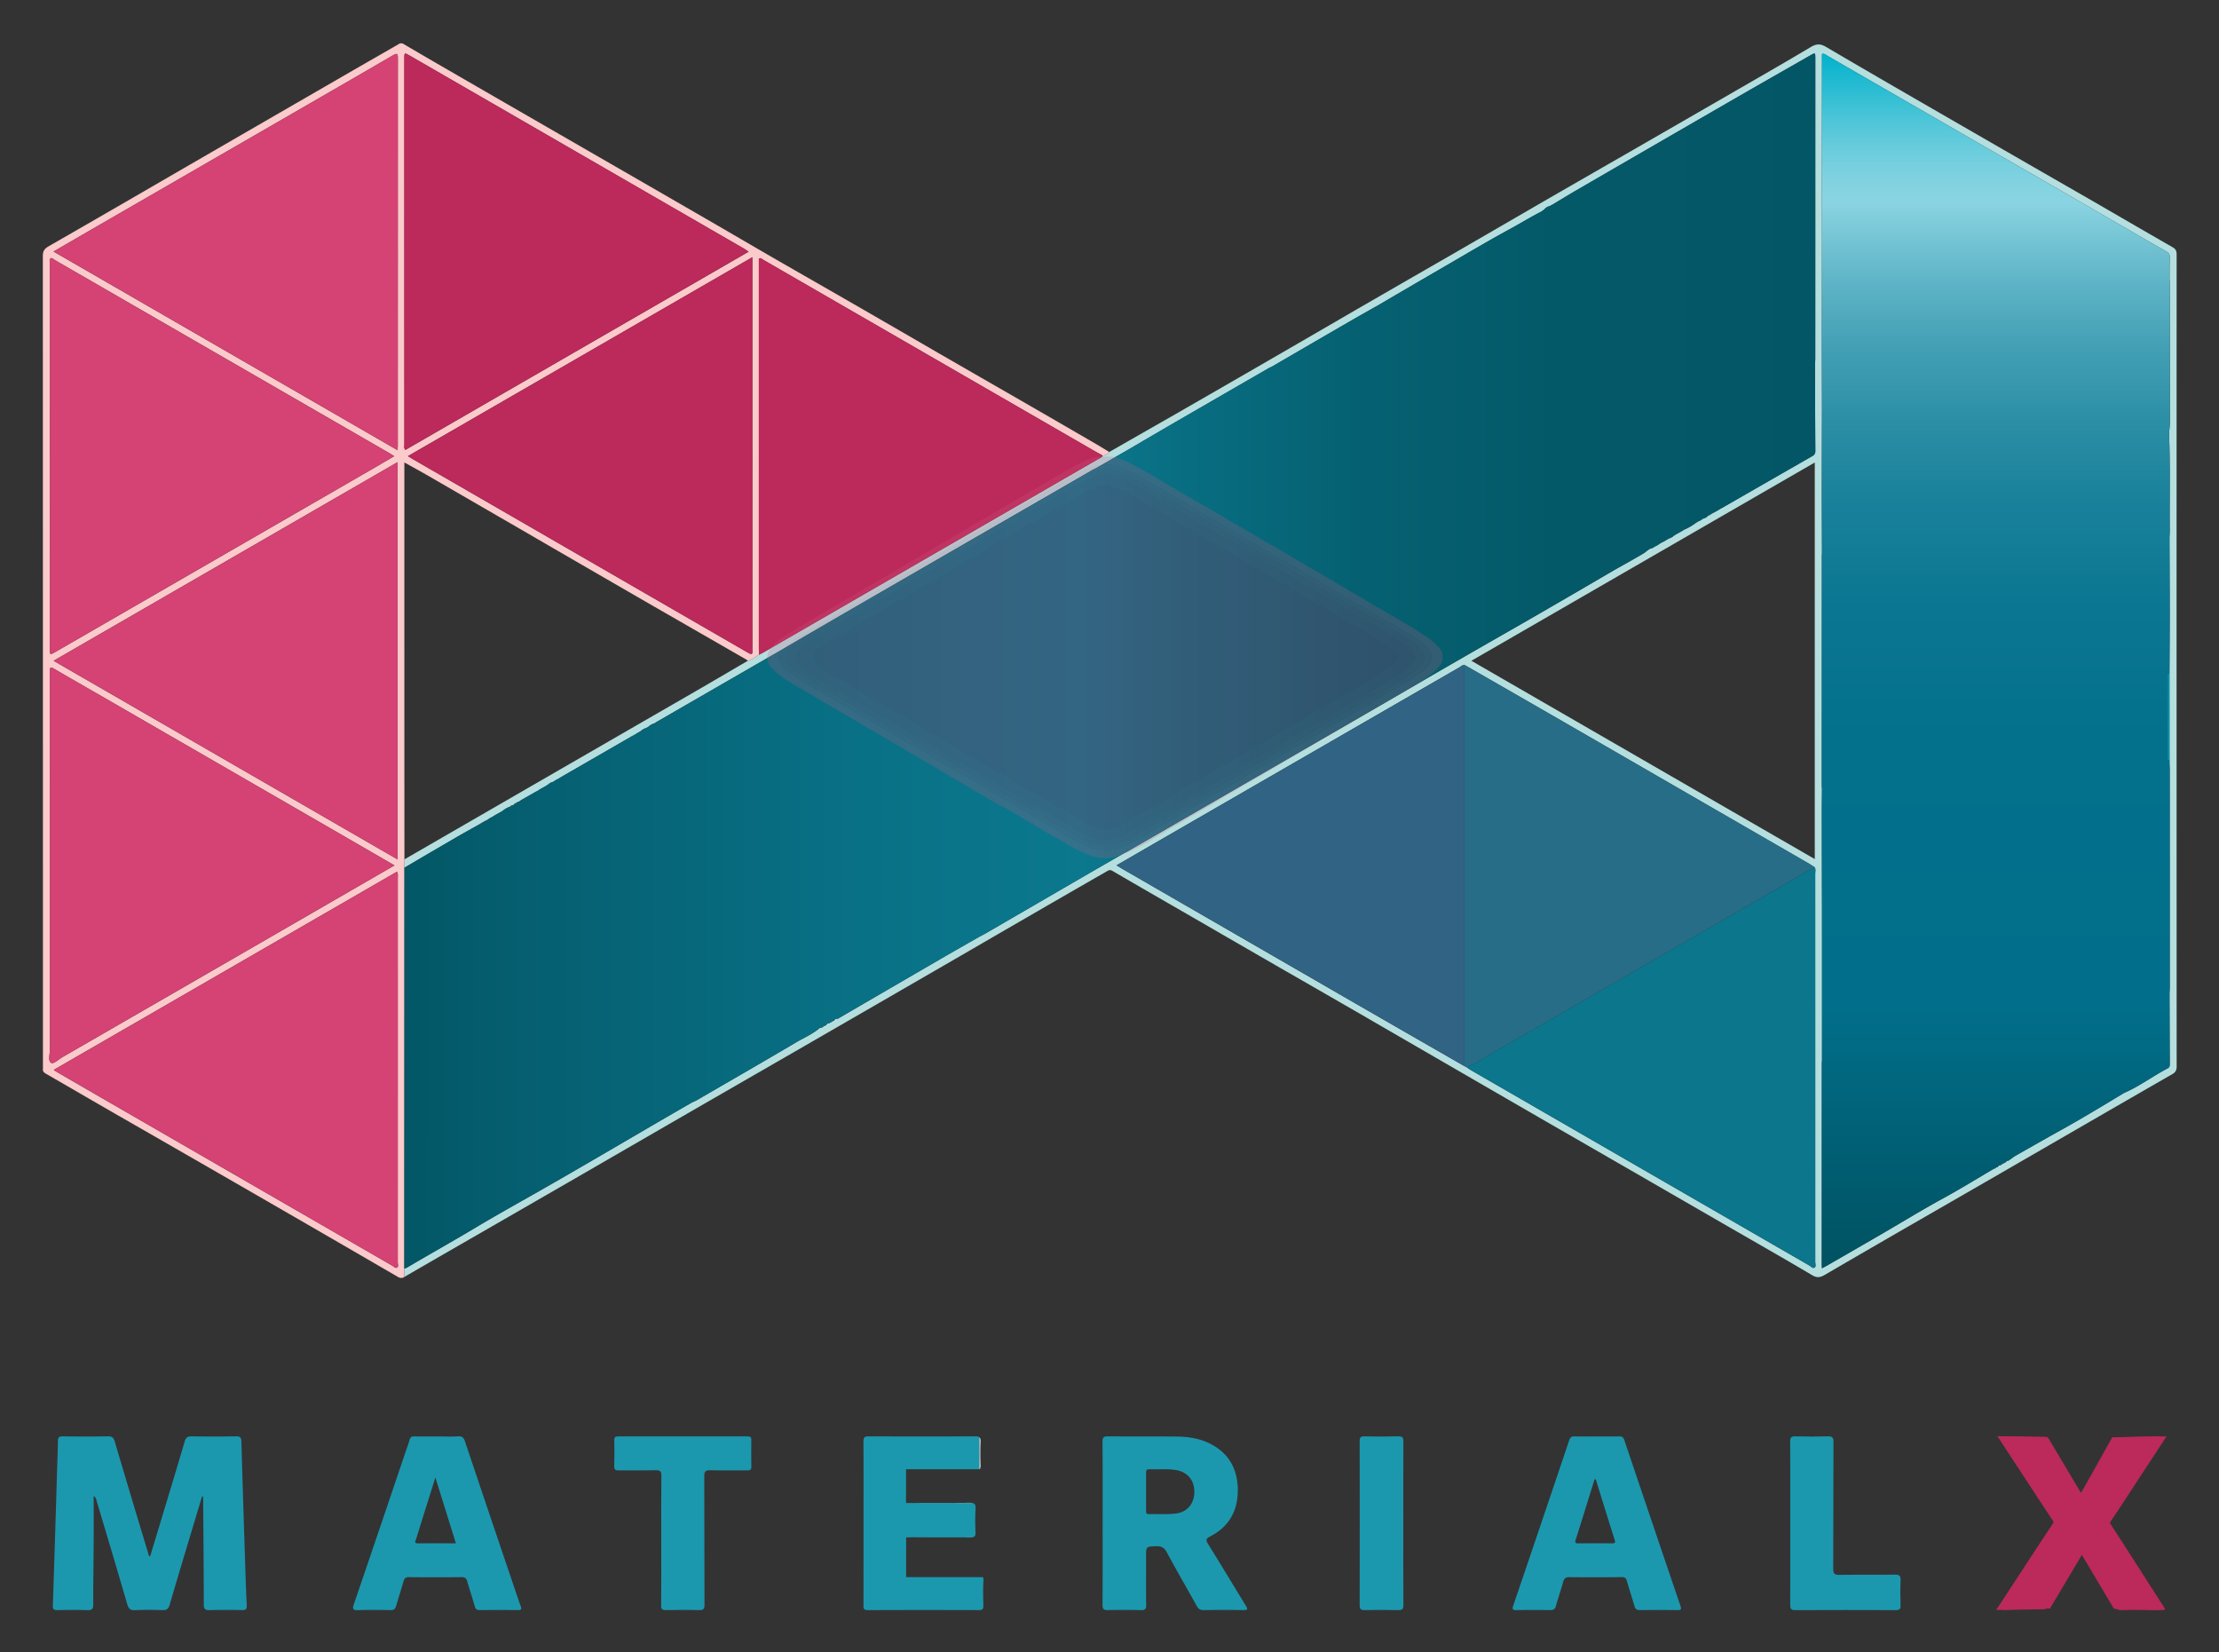 <svg xmlns="http://www.w3.org/2000/svg" role="img" xmlns:xlink="http://www.w3.org/1999/xlink" viewBox="-22.02 -29.02 1977.04 1472.04"><rect x="-22.02" y="-29.02" width="1977.04" height="1472.04" fill="#333333" stroke="none"/><title>MaterialX logo</title><defs><linearGradient id="linear-gradient" x1="1359.039" x2="1359.081" y1="154.487" y2="154.487" gradientUnits="userSpaceOnUse"><stop offset="0" stop-color="#035766"/><stop offset=".087" stop-color="#055f70"/><stop offset=".327" stop-color="#097186"/><stop offset=".48" stop-color="#0b788e"/><stop offset=".547" stop-color="#096e82"/><stop offset=".674" stop-color="#056172"/><stop offset=".816" stop-color="#045968"/><stop offset="1" stop-color="#035665"/></linearGradient><linearGradient id="linear-gradient-2" x1="338.222" x2="1595.376" y1="559.892" y2="559.892" xlink:href="#linear-gradient"/><linearGradient id="linear-gradient-3" x1="434.956" x2="435.048" y1="688.363" y2="688.363" xlink:href="#linear-gradient"/><linearGradient id="linear-gradient-4" x1="438.035" x2="438.126" y1="686.435" y2="686.435" xlink:href="#linear-gradient"/><linearGradient id="linear-gradient-5" x1="412.03" x2="412.128" y1="701.434" y2="701.434" xlink:href="#linear-gradient"/><linearGradient id="linear-gradient-6" x1="721.253" x2="721.303" y1="879.709" y2="879.709" xlink:href="#linear-gradient"/><linearGradient id="linear-gradient-7" x1="719.251" x2="719.322" y1="880.715" y2="880.715" xlink:href="#linear-gradient"/><linearGradient id="linear-gradient-8" x1="714.256" x2="714.311" y1="883.716" y2="883.716" xlink:href="#linear-gradient"/><linearGradient id="linear-gradient-9" x1="439.976" x2="440.059" y1="685.356" y2="685.356" xlink:href="#linear-gradient"/><linearGradient id="linear-gradient-10" x1="457.043" x2="457.144" y1="675.454" y2="675.454" xlink:href="#linear-gradient"/><linearGradient id="linear-gradient-11" x1="1490.318" x2="1490.416" y1="435.851" y2="435.851" xlink:href="#linear-gradient"/><linearGradient id="linear-gradient-12" x1="1457.328" x2="1457.447" y1="454.873" y2="454.873" xlink:href="#linear-gradient"/><linearGradient id="linear-gradient-13" x1="1502.332" x2="1502.431" y1="428.878" y2="428.878" xlink:href="#linear-gradient"/><linearGradient id="linear-gradient-14" x1="1500.429" x2="1500.477" y1="429.916" y2="429.916" xlink:href="#linear-gradient"/><linearGradient id="linear-gradient-15" x1="1756.211" x2="1756.211" y1="18.927" y2="1100.886" gradientUnits="userSpaceOnUse"><stop offset="0" stop-color="#00b2cc"/><stop offset=".014" stop-color="#15b7cf"/><stop offset=".05" stop-color="#47c4d7"/><stop offset=".081" stop-color="#6ccddd"/><stop offset=".106" stop-color="#82d2e1"/><stop offset=".123" stop-color="#8ad4e2"/><stop offset=".131" stop-color="#83cfde"/><stop offset=".183" stop-color="#61b6c8"/><stop offset=".241" stop-color="#43a0b5"/><stop offset=".303" stop-color="#2b8ea5"/><stop offset=".374" stop-color="#18809a"/><stop offset=".457" stop-color="#0b7691"/><stop offset=".564" stop-color="#03718c"/><stop offset=".781" stop-color="#016f8b"/><stop offset="1" stop-color="#005261"/></linearGradient><linearGradient id="linear-gradient-16" x1="1761.455" x2="1761.455" y1="1007.946" y2="1008.023" xlink:href="#linear-gradient-15"/><linearGradient id="linear-gradient-17" x1="1765.362" x2="1765.362" y1="1005.785" y2="1005.862" xlink:href="#linear-gradient-15"/><linearGradient id="linear-gradient-18" x1="1763.41" x2="1763.41" y1="1006.869" y2="1006.951" xlink:href="#linear-gradient-15"/><linearGradient id="linear-gradient-19" x1="1758.379" x2="1758.379" y1="1009.806" y2="1009.883" xlink:href="#linear-gradient-15"/><linearGradient id="linear-gradient-20" x1="1756.425" x2="1756.425" y1="1010.892" y2="1010.973" xlink:href="#linear-gradient-15"/><style>.cls-3{fill:#1b98ae}.cls-4{fill:#bc295b}.cls-29{fill:#055f70}.cls-30{fill:#096f83}.cls-31{fill:#07687a}.cls-32{fill:#d54274}</style></defs><path fill="#b4dfde" d="M966.282 373.635q29.662-16.938 59.317-33.886 41.297-23.726 82.527-47.569 39.506-22.838 78.961-45.764 40.59-23.454 81.24-46.808 39.938-23.071 79.825-46.233 40.82-23.565 81.704-47.017 39.762-22.896 79.502-45.831c27.35-15.798 54.78-31.463 81.925-47.606 5.16-3.068 8.58-3.114 13.813-.04 42.142 24.758 84.502 49.147 126.837 73.577q53.778 31.034 107.637 61.93c24.767 14.279 49.445 28.712 74.257 42.91 2.78 1.592 3.445 3.396 3.444 6.349q-.087 361.738.028 723.475c.001 3.32-1.125 5.202-3.844 6.764q-36.971 21.233-73.877 42.58-39.951 23.07-79.887 46.167-41.043 23.68-82.117 47.31-36.929 21.312-73.782 42.753c-3.876 2.267-6.805 2.925-11.168.34-24.886-14.748-50.037-29.047-75.093-43.505q-40.598-23.427-81.189-46.863-37.149-21.426-74.313-42.826-40.17-23.188-80.307-46.432-43.168-24.98-86.326-49.978-38-21.943-76.061-43.78-39.746-22.915-79.458-45.892c-23.612-13.633-47.262-27.201-70.8-40.962-2.373-1.388-3.767-.27-5.402.667q-26.395 15.125-52.739 30.34-37.344 21.594-74.648 43.257-60.873 35.21-121.776 70.37-56.36 32.528-112.755 64.994-53.557 30.914-107.073 61.898-56.367 32.532-112.778 64.988-21.82 12.577-43.616 25.195l-.067-7.425a12.889 12.889 0 0 0 2.309-.835c20.159-11.967 40.655-23.348 60.764-35.412 18.128-10.876 36.638-21.13 55.02-31.588 38.413-21.854 76.467-44.339 114.676-66.553 7.948-4.622 15.924-9.194 23.887-13.79a37.727 37.727 0 0 0 3.586-1.622c29.67-17.212 59.399-34.328 88.936-51.767 7.054-4.165 14.713-7.391 21.013-12.806a4.888 4.888 0 0 0 3.838-1.944c.782-.171 1.752.018 2.059-1.07l-.055.042 1.146-1.047c1.305.518 1.867-.817 2.836-1.136.709.141.893-.37 1.085-.872l-.072.067c.79-.15 1.702-.058 2.052-1.059l-.05.038 1.14-1.04a4.075 4.075 0 0 0 2.839-.63q44.978-26.19 89.981-52.336c11.019-6.394 22.101-12.679 33.155-19.013l.985-.51.872-.552c1.898-1.001 3.833-1.938 5.688-3.014q46.171-26.785 92.324-53.602l31.21-17.976c.747-.36 1.52-.674 2.236-1.087q100.717-58.117 201.42-116.259 38.661-22.337 77.224-44.846l32.026-18.459c19.175-10.99 38.383-21.922 57.516-32.985q33.22-19.208 66.336-38.594c8.638-4.886 17.343-9.657 25.874-14.723 2.74-1.628 4.82-4.363 8.226-4.905l2.322-1.435 2.614-1.385 2.207-1.526-.12.058 2.248-1.155 2.732-1.508 2.404-1.484a11.5 11.5 0 0 0 4.593-2.538l2.364-1.461 4.634-2.56 2.315-1.446a51.146 51.146 0 0 0 9.7-5.515l2.099-1.43-.099.082 2.22-1.152a.67.67 0 0 0 .698-.315l2.563-1.663a5.978 5.978 0 0 0 3.486-1.904l1.194-1.03-.05.171a2.162 2.162 0 0 0 2.004-1.15l-.101.064 2.301-1.155 4.675-2.597 2.275-1.412a.582.582 0 0 0 .643-.297q40.195-23.093 80.409-46.155a4.758 4.758 0 0 0 2.74-4.732c-.164-25.603-.221-51.206-.308-76.81.082-1.823.233-3.646.235-5.47q.03-43.21.025-86.42.016-90.419.028-180.837c0-5.223-.024-5.222-4.574-2.619-22.375 12.803-44.791 25.535-67.117 38.423q-70.675 40.797-141.266 81.74c-7.268 4.212-14.418 8.628-21.623 12.95a.418.418 0 0 0-.554.164l-1.183.856.043-.114a9.436 9.436 0 0 0-5.22 3.1 22.012 22.012 0 0 1-2.774 2.019c-9.59 4.964-18.81 10.594-28.296 15.753-18.977 10.32-37.547 21.39-56.237 32.232q-29.747 17.258-59.404 34.665c-8.963 5.093-17.965 10.122-26.888 15.29q-34.553 20.011-69.05 40.12c-1.039.5-2.117.936-3.113 1.511q-40.336 23.282-80.651 46.6c-14.058 8.144-28.062 16.38-42.091 24.574l-31.289 18.033c-.898.426-1.83.79-2.688 1.285Q854.985 445.25 758.607 500.92q-42.762 24.719-85.425 49.611l-34.378 19.849-75.658 43.661-2.413 1.487a11.114 11.114 0 0 0-4.585 2.534l-2.374 1.464a11.804 11.804 0 0 0-4.624 2.551l-2.332 1.452-1.66.918-3.468 2.081a.307.307 0 0 0-.468.184l-63.079 36.378-2.32 1.437-2.616 1.392-2.512 1.603a10.924 10.924 0 0 0-4.553 2.521l-2.406 1.483-4.601 2.542-2.093 1.426.102-.08-2.192 1.142-12.74 7.267-2.238 1.556.085-.058a2.265 2.265 0 0 0-2.026 1.15l.093-.077a2.444 2.444 0 0 0-2.05 1.14l.078-.063-1.2.953.094-.121a2.836 2.836 0 0 0-2.398 1.225 20.661 20.661 0 0 0-6.508 3.566l-2.308 1.436-4.697 2.6-2.264 1.406-2.745 1.51-2.099 1.426.1-.08-2.21 1.154-2.776 1.517-2.362 1.463-1.629.904c-6.352 3.579-12.748 7.082-19.048 10.75q-22.549 13.126-45.025 26.375a4.847 4.847 0 0 0-.75.14l-.008-7.133 34.092-19.703q37.341-21.568 74.685-43.13 37.345-21.564 74.693-43.123 37.358-21.554 74.723-43.095c15.95-9.232 31.84-18.569 47.757-27.858 3.8-.93 6.722-3.464 9.942-5.452 1.04-.517 2.11-.98 3.114-1.559Q807.2 466.13 957.058 379.586c1.262-.729 2.81-1.178 3.376-2.78 2.378-.268 4.507-.993 5.848-3.171zm792.058 636.248l1.192-.96-.004.176a1.976 1.976 0 0 0 1.947-1.147l-.038.071a2.173 2.173 0 0 0 2.016-1.144l-.084.072a2.441 2.441 0 0 0 2.034-1.162l-.081.073 1.204-.956-.026.173a2.013 2.013 0 0 0 1.972-1.148l.07.109a.63.63 0 0 0 .693-.339c1.45-1.023 2.827-2.174 4.362-3.049q17.782-10.133 35.617-20.174c20.728-11.33 40.925-23.567 61.127-35.794 13.782-5.935 25.759-15.068 38.986-21.98 1.633-.854 1.83-2.087 1.824-3.658q-.133-31.69-.22-63.378c.077-1.824.22-3.647.22-5.47q-.006-96.519-.044-193.037c0-1.825-.118-3.65-.18-5.476l-.001-3.09-.05-77.896c.087-17.924.247-35.848.243-53.772-.005-22.41-.145-44.819-.227-67.228.085-1.984.258-3.969.24-5.951-.268-29.172.582-58.353-.68-87.517 1.233-7.267.768-14.598.774-21.906q.045-54.74.006-109.48c0-1.825-.186-3.65-.285-5.475.056-6.323-.013-12.65.229-18.967.104-2.715-.88-4.183-3.212-5.496-11.462-6.452-22.83-13.073-34.22-19.652Q1739.867 97.922 1605.978 20.61c-1.351-.78-2.607-2.186-4.675-1.502v20.433q-.041 38.668-.077 77.337-.003 31.931.076 63.863-.071 41.732-.132 83.464c-.003 23.154.086 46.308.135 69.462-.057 24.406-.154 48.812-.16 73.218-.003 18.924.107 37.849.167 56.773-.046.83-.131 1.659-.131 2.488q-.037 102.267-.054 204.534c0 .993.116 1.987.177 2.98-.053 7.797-.158 15.593-.149 23.389q.05 42.804.16 85.608.004 34.499.01 68.997.002 32.002.006 64.003c-.057.662-.164 1.325-.164 1.987q-.038 89.918-.053 179.836c0 .93.09 1.86.169 3.405 2.05-1.127 3.62-1.954 5.157-2.841 17.296-9.985 34.627-19.908 51.866-29.99 16.94-9.907 33.697-20.112 50.934-29.527 15.316-8.365 30.181-17.557 45.245-26.384l-.026-.1a2.097 2.097 0 0 0 2.003-1.142l-.075.071a2.324 2.324 0 0 0 2.031-1.161zM1594.565 743.45c-1.532-.986-3.025-2.038-4.6-2.948q-109.636-63.332-219.29-126.633-43.684-25.206-87.448-50.271c-2.117-.635-3.42 1.005-4.93 1.876Q1144.54 642.63 1010.82 719.847c-12.516 7.226-25.016 14.48-38.048 22.026 2.24 1.36 3.885 2.4 5.569 3.372q102.993 59.477 205.999 118.934 48.903 28.21 97.882 56.291l2.498 1.316c1.234.834 2.421 1.748 3.708 2.491q150.756 87.052 301.547 174.045c1.5.866 3.112 2.993 4.75 1.903 1.463-.972.555-3.398.556-5.164q.047-172.922-.009-345.844c0-1.916.724-3.997-.707-5.767zm.303-7.163v-353.28l-305.933 176.632 305.933 176.648z"/><path fill="#fbcacb" d="M338.32 736.561l.009 7.134-.106 357.389.066 7.423c-2 1.358-3.723 1.214-5.941-.075q-64.453-37.444-129.027-74.679-60.899-35.111-121.883-70.074c-20.882-12.022-41.699-24.158-62.58-36.181-1.77-1.02-2.89-2.117-2.643-4.28a26.485 26.485 0 0 0 .018-2.998q0-360.464-.088-720.927c-.002-4.32 1.141-6.596 5.112-8.87 46.147-26.438 92.12-53.183 138.154-79.817q67.316-38.945 134.665-77.832c12.955-7.482 25.972-14.858 38.909-22.372a4.056 4.056 0 0 1 4.858-.036c18.045 10.626 36.181 21.096 54.313 31.576q36.906 21.331 73.841 42.612 37.357 21.546 74.721 43.08 33.901 19.555 67.788 39.136c20.277 11.739 40.497 23.578 60.792 35.288 23.034 13.29 46.143 26.452 69.182 39.734q37.361 21.536 74.66 43.18 37.356 21.55 74.76 43.016 33.472 19.306 66.883 38.715c3.871 2.245 7.667 4.618 11.499 6.932-1.341 2.178-3.47 2.903-5.85 3.17-2.626-1.45-5.276-2.851-7.871-4.35Q805.178 287.38 657.79 202.312c-1.037-.598-1.95-1.96-3.718-.971v5.878q0 170.496.006 340.992c0 1.997.087 3.993.134 5.99-3.22 1.988-6.142 4.522-9.942 5.452a13.168 13.168 0 0 0-1.542-1.214q-40.826-23.473-81.66-46.932-60.193-34.754-120.312-69.634-40.54-23.471-81.087-46.931c-6.926-3.999-13.955-7.82-21.422-11.993v5.345q0 110.927.004 221.854.01 63.207.069 126.414zm-8.885 5.366c-18.23-10.548-35.78-20.72-53.345-30.863Q170.753 650.234 65.408 589.42c-12.98-7.493-26.029-14.866-38.932-22.488-3.38-1.997-4.391-1.365-4.1 2.369.103 1.325.015 2.664.015 3.997q0 166.438.052 332.876c.002 4.04-1.899 9.692 1.052 11.638 2.124 1.401 6.708-3.115 10.13-5.088q95.644-55.14 191.237-110.367c34.6-19.98 69.188-39.982 104.573-60.431zm-.234-364.533c-2.272-1.416-3.773-2.414-5.33-3.314q-30.073-17.37-60.16-34.717-118.364-68.32-236.738-136.626c-1.236-.713-2.48-2.39-3.913-1.577-1.414.803-.64 2.73-.64 4.143q-.047 171.74-.025 343.482c0 5.793.033 5.812 5.179 2.843q140.444-81.053 280.88-162.119c6.724-3.881 13.41-7.828 20.747-12.115zm315.79-182.197c-1.789-1.176-2.98-2.047-4.25-2.78Q491.877 106.448 342.997 20.504c-4.745-2.74-4.77-2.722-4.77 2.87q-.005 171.728.032 343.457c0 1.53-.668 3.263.914 4.947L644.99 195.197zm3.318 4.928L341.398 377.34c2.142 1.294 3.39 2.079 4.667 2.816q128.092 73.975 256.189 147.942c14.137 8.163 28.3 16.282 42.41 24.49 2.545 1.48 3.993 1.638 3.655-1.961-.077-.826-.01-1.666-.01-2.499V200.125zM25.887 924.095c1.194.827 1.828 1.335 2.524 1.738q21.828 12.645 43.67 25.266 127.62 73.68 255.255 147.333c1.39.8 2.834 2.629 4.362 1.786 1.55-.854.663-3.034.663-4.604q.056-171.432.014-342.864c0-1.56.428-3.232-.738-5.187L25.887 924.095zm-.217-729.03l306.496 176.954c.12-1.779.224-2.6.224-3.42q.01-172.927.06-345.854c.003-3.922-.692-4.615-4.256-2.53-21.416 12.523-42.92 24.895-64.406 37.3Q164.722 114.709 65.65 171.894c-13.095 7.56-26.166 15.163-39.98 23.17zm306.484 187.661L25.718 559.656l306.436 176.928z"/><path d="M158.027 1304.017q-4.434 14.724-8.865 29.449c-6.736 22.467-13.541 44.915-20.11 67.431-1.049 3.594-2.771 4.589-6.34 4.476-8.158-.257-16.343-.348-24.49.051-4.206.206-5.725-1.397-6.83-5.178q-13.446-45.983-27.251-91.861c-.4-1.336-.376-2.944-2.693-4.769 0 14.655.06 28.44-.016 42.223-.1 18.165-.424 36.33-.38 54.495.009 3.95-1.09 5.18-5.07 5.055-8.99-.285-17.998-.204-26.994-.03-3.05.058-4.023-.827-3.92-3.948q1.977-59.956 3.752-119.919c.276-8.994.642-17.988.756-26.984.039-3.035 1.064-3.945 4.113-3.91 13.498.16 27.002.238 40.496-.038 3.8-.078 5.058 1.343 6.053 4.703q14.74 49.763 29.773 99.44c.271.903.08 2.054 1.72 2.802 2.869-9.466 5.728-18.86 8.564-28.26 7.448-24.688 14.961-49.356 22.242-74.093 1.035-3.514 2.55-4.641 6.197-4.577q19.743.348 39.496 0c3.739-.067 4.742.986 4.844 4.71.99 36.146 2.173 72.286 3.334 108.427.396 12.323.765 24.65 1.411 36.96.178 3.382-.382 4.789-4.158 4.696q-14.49-.356-28.993.022c-3.9.106-5.092-.998-5.099-5.002-.059-31.496-.352-62.992-.586-94.487a12.85 12.85 0 0 0-.256-1.774zm802.34 23.818c0-24.155.079-48.31-.083-72.464-.024-3.645.776-4.837 4.636-4.796 20.488.217 40.98.02 61.468.198 9.71.085 19.317 1.446 28.21 5.593 17.08 7.966 25.647 21.853 26.185 40.389.552 19.065-7.132 33.986-24.51 42.917-3.665 1.883-4.288 3.046-2 6.714 11.363 18.209 22.37 36.639 33.596 54.933 1.77 2.884 2.28 4.136-2.087 4.05-11.823-.236-23.655-.198-35.478.011-3.193.057-4.707-1.22-6.153-3.832-8.784-15.863-17.918-31.535-26.497-47.506-2.31-4.3-4.844-5.828-9.651-5.601-8.9.42-8.915.12-8.915 8.895-.001 14.492-.1 28.987.07 43.478.041 3.438-.869 4.634-4.448 4.554-9.99-.222-19.99-.201-29.98.004-3.541.073-4.457-1.133-4.437-4.572.136-24.321.072-48.643.074-72.965zm38.721-28.198c0 5.65.013 11.302-.007 16.953-.007 1.744-.074 3.333 2.465 3.274 7.971-.186 16.013.345 23.901-.532 10.509-1.167 16.762-9.113 16.644-19.608-.118-10.562-6.503-17.736-17.11-19.247-7.614-1.084-15.273-.316-22.903-.611-2.539-.098-3.06 1.104-3.02 3.316.095 5.484.031 10.97.03 16.455zm401.476-48.97c6.663 0 13.328.116 19.985-.058 2.597-.067 3.794.799 4.63 3.277q24.924 73.962 50.066 147.85c1.084 3.182.22 3.646-2.699 3.617-11.158-.111-22.318-.133-33.475.02-2.867.04-4.112-.99-4.879-3.68-2.141-7.513-4.653-14.92-6.79-22.433-.73-2.562-1.897-3.301-4.56-3.274q-23.233.233-46.468.024c-3.163-.028-4.76.834-5.631 4.049-1.954 7.217-4.476 14.28-6.47 21.486-.823 2.974-2.26 3.873-5.275 3.82a877.67 877.67 0 0 0-29.977.001c-3.275.053-3.94-.653-2.831-3.91q25.08-73.65 49.885-147.393c.921-2.738 2.242-3.542 5.004-3.458 6.49.195 12.99.062 19.485.062zm-.818 38.18l-1.068-.008c-5.606 18.012-11.155 36.042-16.877 54.016-.9 2.825.183 3.057 2.452 3.045q14.956-.082 29.913 0c2.265.013 3.342-.196 2.44-3.03-5.72-17.975-11.26-36.009-16.86-54.023zm-1032.108-38.179c6.163 0 12.344.28 18.483-.102 3.8-.237 5.073 1.356 6.177 4.645q22.85 68.089 45.941 136.097c1.172 3.464 2.352 6.927 3.622 10.357.84 2.269 1.032 3.714-2.242 3.68-11.492-.12-22.986-.094-34.478-.002-2.459.02-3.467-.969-4.127-3.272-2.151-7.511-4.629-14.93-6.8-22.435-.774-2.67-2.09-3.65-4.941-3.625q-23.486.202-46.973-.006c-2.938-.029-4.055 1.101-4.8 3.725-2.088 7.357-4.488 14.625-6.607 21.974-.76 2.636-2.03 3.72-4.92 3.665-9.657-.18-19.328-.295-28.978.028-4.692.157-5.149-1.136-3.73-5.29q22.894-67.025 45.514-134.143c1.387-4.094 2.949-8.139 4.114-12.294.673-2.399 1.884-3.096 4.257-3.05 6.827.132 13.659.046 20.488.048zm-1.762 36.553c-6.039 19.264-11.663 37.161-17.24 55.074-.48 1.541-1.94 3.63 1.631 3.607 11.128-.073 22.256-.027 33.908-.027-6.077-19.478-11.993-38.443-18.3-58.654z" class="cls-3"/><path d="M1800.318 1404.546l22.995-39.229c2.8-5.005 5.653-9.981 8.805-15.54 1.208 2.025 2.07 3.382 2.849 4.787 8.467 15.278 17.053 30.493 25.285 45.896 2.02 3.781 4.34 5.025 8.565 4.907 11.487-.32 22.988-.08 34.483-.146 1.179-.007 2.674.77 3.679-.952-15.955-24.88-31.882-49.847-48.008-74.686-1.932-2.976-1.95-4.973-.064-7.961 14.035-22.234 27.878-44.59 41.732-66.937.706-1.14 2.27-2.082 1.428-4.007l-42.178.78-25.202 45.023a36.028 36.028 0 0 1-2.787 4.253l-29.083-48.86-41.527-1.197c1.11 1.87 1.747 3 2.437 4.096 14.195 22.529 28.348 45.083 42.659 67.537 1.669 2.619 1.74 4.374-.028 7.01-9.644 14.373-19.058 28.9-28.55 43.377-6.915 10.545-13.826 21.093-21.346 32.566" class="cls-4"/><path d="M567.139 1342.632c0-18.991-.138-37.984.11-56.972.054-4.122-1.23-4.977-5.043-4.895-10.99.238-21.99-.006-32.982.145-3.006.042-4.061-.795-3.976-3.917.21-7.658.174-15.327.013-22.986-.056-2.69.903-3.384 3.454-3.38q57.723.092 115.446.005c2.305-.003 3.258.628 3.223 3.082-.115 7.994-.152 15.994.016 23.987.06 2.892-1.312 3.196-3.636 3.18-10.995-.071-21.994.15-32.982-.125-4.086-.102-5.343.95-5.324 5.199.169 38.148.032 76.297.2 114.445.018 3.977-.955 5.104-4.931 4.988-9.82-.285-19.656-.201-29.481-.024-3.274.059-4.212-.957-4.185-4.26.157-19.49.077-38.981.078-58.472zm1005.907-14.832c-.001-24.143.072-48.287-.08-72.43-.024-3.603.707-4.926 4.617-4.802q14.472.456 28.966.004c3.938-.119 4.982.998 4.967 4.939-.151 37.63-.016 75.26-.194 112.89-.02 4.31.9 5.65 5.424 5.568 16.479-.299 32.969.037 49.449-.226 4.287-.069 5.306 1.289 5.134 5.32-.313 7.313-.24 14.654-.017 21.973.098 3.19-.713 4.343-4.097 4.33q-44.954-.173-89.908.013c-3.7.017-4.339-1.362-4.323-4.65.116-24.309.063-48.62.062-72.929zm-344.769.352c0 24.15-.083 48.302.087 72.451.026 3.71-.887 4.883-4.69 4.783-9.986-.263-19.985-.192-29.975-.029-3.179.052-4.325-.792-4.317-4.18q.152-73.202 0-146.403c-.006-3.316.945-4.247 4.227-4.181 10.156.204 20.323.247 30.476-.015 3.752-.097 4.272 1.37 4.256 4.623-.119 24.317-.064 48.634-.064 72.951z" class="cls-3"/><path fill="#276d87" d="M1284.72 921.786l-2.498-1.315q0-174.783.01-349.565c.001-2.472-.4-5.018.995-7.308q43.726 25.131 87.448 50.271 109.667 63.279 219.29 126.633c1.575.91 3.068 1.962 4.6 2.949l-34.898 20.231q-30.398 17.575-60.811 35.122-31.06 17.925-62.128 35.838-33.64 19.43-67.263 38.889c-20.99 12.12-41.955 24.287-63.023 36.272-7.184 4.087-13.905 9.037-21.722 11.983z"/><path fill="#0b768c" d="M1284.72 921.786c7.817-2.946 14.538-7.896 21.722-11.983 21.068-11.985 42.032-24.153 63.023-36.272q33.643-19.425 67.263-38.889 31.054-17.936 62.128-35.838 30.41-17.552 60.811-35.122 17.46-10.094 34.897-20.231c1.432 1.769.708 3.85.708 5.766q.062 172.922.009 345.844c0 1.766.907 4.192-.555 5.164-1.64 1.09-3.25-1.037-4.751-1.903q-150.8-86.978-301.547-174.045c-1.287-.743-2.474-1.657-3.708-2.491z"/><path fill="#306384" d="M1283.227 563.598c-1.395 2.29-.994 4.836-.994 7.308q-.017 174.782-.011 349.565-48.944-28.143-97.882-56.292-103.021-59.43-206-118.934c-1.683-.972-3.327-2.012-5.568-3.372 13.032-7.545 25.532-14.8 38.048-22.026q133.728-77.205 267.477-154.373c1.51-.871 2.813-2.511 4.93-1.876z"/><path d="M654.213 554.2c-.047-1.997-.134-3.993-.134-5.99q-.01-170.496-.006-340.992v-5.878c1.768-.989 2.681.373 3.718.971q147.399 85.049 294.77 170.145c2.595 1.498 5.245 2.9 7.872 4.348-.565 1.604-2.113 2.053-3.375 2.782q-149.854 86.547-299.731 173.055c-1.004.58-2.075 1.042-3.114 1.559z" class="cls-4"/><path fill="url(#linear-gradient)" d="M1359.039 154.544l.027-.02c.004-.032.011-.06.015-.094z"/><path fill="url(#linear-gradient-2)" d="M1595.067 295.757c.082-1.823.233-3.646.235-5.47q.03-43.21.025-86.42.016-90.419.028-180.837c0-5.223-.024-5.222-4.574-2.619-22.375 12.803-44.791 25.535-67.117 38.423q-70.675 40.797-141.266 81.74c-7.268 4.212-14.418 8.628-21.622 12.95a.419.419 0 0 0-.555.164l-1.155.837c-.412 3.228-2.857 3.034-5.204 3.005a22.042 22.042 0 0 1-2.775 2.019c-9.59 4.964-18.81 10.594-28.296 15.753-18.976 10.32-37.547 21.39-56.237 32.233q-29.747 17.257-59.407 34.664a6.17 6.17 0 0 1 .61.006q-.297-.017-.607-.005c-8.963 5.092-17.965 10.121-26.888 15.289q-34.553 20.011-69.049 40.12c-1.04.501-2.118.936-3.114 1.511q-40.336 23.282-80.651 46.6c-14.058 8.144-28.062 16.38-42.091 24.574l-31.289 18.034c-.898.425-1.83.79-2.688 1.284Q854.985 445.25 758.607 500.92q-42.762 24.719-85.425 49.611l-34.377 19.85-75.66 43.66c-.28 1.343-1.259 1.553-2.41 1.487a11.115 11.115 0 0 0-4.587 2.534c-.28 1.314-1.233 1.539-2.372 1.463a11.803 11.803 0 0 0-4.626 2.552c-.274 1.291-1.205 1.527-2.331 1.452l-1.66.918c-.063 2.514-1.856 2.145-3.468 2.081a.309.309 0 0 0-.469.184l-63.079 36.378c-.274 1.282-1.202 1.51-2.318 1.437l-2.618 1.392c-.202 1.529-1.254 1.724-2.51 1.603a10.924 10.924 0 0 0-4.555 2.521c-.28 1.34-1.256 1.55-2.405 1.482l-4.602 2.543c-.188 1.19-.97 1.51-2.027 1.43-.37 1.017-1.232 1.097-2.155 1.058l-12.74 7.267q-.215 2.034-2.174 1.57c-.235 1.085-1.026 1.195-1.943 1.085-.31 1.005-1.113 1.122-2.018 1.056l.076-.063-1.13.9c-.346 1.253-1.369 1.184-2.372 1.157a20.659 20.659 0 0 0-6.51 3.566c-.269 1.28-1.195 1.507-2.308 1.436l-4.697 2.6c-.257 1.268-1.182 1.463-2.263 1.406l-2.746 1.51c-.18 1.208-.959 1.535-2.034 1.43-.36 1.053-1.238 1.118-2.175 1.07l-2.776 1.517c-.275 1.314-1.225 1.536-2.36 1.463l-1.631.904c-6.352 3.579-12.748 7.082-19.049 10.75q-22.548 13.126-45.024 26.375a4.77 4.77 0 0 0-.75.14l-.107 357.388a12.889 12.889 0 0 0 2.31-.835c20.159-11.967 40.655-23.348 60.764-35.412 18.128-10.876 36.638-21.13 55.02-31.588 38.413-21.854 76.467-44.339 114.676-66.554 7.948-4.62 15.924-9.193 23.886-13.79a37.07 37.07 0 0 0 3.587-1.621c29.67-17.212 59.399-34.328 88.935-51.767 7.055-4.165 14.714-7.391 21.014-12.806a4.888 4.888 0 0 0 3.838-1.944c.374-.95 1.167-1.096 2.049-1.07l1.1-1.005c1.305.518 1.868-.817 2.837-1.136l1.022-.822c.38-.924 1.166-1.064 2.035-1.042l1.099-1.003a4.075 4.075 0 0 0 2.837-.628q44.979-26.19 89.982-52.337c11.019-6.395 22.101-12.679 33.155-19.013l.985-.51c.083-.512-.09-1.426.872-.552 1.898-1.001 3.833-1.938 5.688-3.014q46.171-26.785 92.324-53.602l31.21-17.977c-.37-.318-.722-.67-1.084-1.002.362.332.713.684 1.084 1.002.747-.36 1.52-.673 2.236-1.086q100.717-58.117 201.42-116.259 38.661-22.337 77.224-44.846l32.026-18.46c19.175-10.989 38.383-21.921 57.516-32.984q33.22-19.208 66.336-38.594a5.702 5.702 0 0 0 .13-1.164 5.703 5.703 0 0 1-.13 1.164c8.637-4.886 17.343-9.657 25.874-14.723 2.74-1.628 4.82-4.363 8.226-4.905.275-1.285 1.204-1.51 2.32-1.435l2.616-1.385a1.573 1.573 0 0 1 2.116-1.54c.365-1.089 1.263-1.14 2.218-1.083l2.733-1.508c.277-1.342 1.254-1.55 2.403-1.483a11.5 11.5 0 0 0 4.594-2.539c.276-1.313 1.227-1.534 2.362-1.461l4.636-2.56c.27-1.284 1.197-1.516 2.314-1.446a51.118 51.118 0 0 0 9.7-5.515c.182-1.206.962-1.535 2.036-1.434.367-1.05 1.247-1.113 2.185-1.066a.671.671 0 0 0 .698-.315c.188-1.58 1.27-1.78 2.561-1.663a5.98 5.98 0 0 0 3.488-1.904l1.182-1.021c.223-1.042.995-1.13 1.895-.997.378-1.114 1.302-1.14 2.27-1.082l4.676-2.597c.267-1.26 1.183-1.477 2.274-1.412a.583.583 0 0 0 .644-.296q40.195-23.094 80.409-46.155a4.758 4.758 0 0 0 2.74-4.733c-.164-25.603-.221-51.206-.308-76.81z"/><path fill="url(#linear-gradient-3)" d="M434.956 688.424l.069-.055c.006-.024.017-.041.023-.067z"/><path fill="url(#linear-gradient-4)" d="M438.035 686.471l.06.006c.01-.03.023-.053.031-.084z"/><path fill="url(#linear-gradient-5)" d="M412.03 701.471c.023.003.043.002.064.004.01-.03.025-.052.034-.083z"/><path fill="url(#linear-gradient-6)" d="M721.303 879.69h-.008l-.042.038z"/><path fill="url(#linear-gradient-7)" d="M719.322 880.682l-.062.05-.009.017z"/><path fill="url(#linear-gradient-8)" d="M714.31 883.696h-.01l-.044.04z"/><path fill="url(#linear-gradient-9)" d="M439.976 685.38c.023.005.042.006.063.011.006-.025.015-.044.02-.07z"/><path fill="url(#linear-gradient-10)" d="M457.043 675.493l.065.003c.011-.03.026-.052.036-.084z"/><path fill="url(#linear-gradient-11)" d="M1490.416 435.812l-.063-.004c-.01.03-.025.054-.035.086z"/><path fill="url(#linear-gradient-12)" d="M1457.447 454.85c-.032-.007-.059-.007-.09-.013-.008.026-.02.045-.029.072z"/><path fill="url(#linear-gradient-13)" d="M1502.431 428.85l-.069-.008c-.009.026-.022.046-.03.073z"/><path fill="url(#linear-gradient-14)" d="M1500.477 429.83l-.01.009c-.012.055-.03.101-.038.162z"/><path fill="url(#linear-gradient-15)" d="M1910.452 356.23c1.233-7.266.768-14.597.774-21.905q.045-54.74.006-109.48c0-1.825-.186-3.65-.285-5.475.056-6.323-.013-12.65.229-18.967.104-2.715-.88-4.182-3.212-5.496-11.462-6.452-22.83-13.073-34.22-19.652Q1739.867 97.922 1605.978 20.61c-1.351-.78-2.607-2.186-4.675-1.502v20.434q-.041 38.667-.077 77.336-.003 31.931.076 63.862-.07 41.733-.133 83.465c-.002 23.154.087 46.308.136 69.462-.057 24.406-.154 48.812-.16 73.218-.003 18.924.107 37.849.167 56.773-.046.83-.131 1.659-.131 2.488q-.037 102.267-.054 204.534c0 .993.116 1.987.177 2.98-.053 7.797-.158 15.593-.149 23.389q.049 42.804.16 85.608.004 34.499.01 68.997l.005 64.003c-.056.662-.163 1.325-.163 1.987q-.038 89.918-.053 179.836c0 .93.09 1.86.169 3.405 2.05-1.127 3.62-1.954 5.157-2.841 17.296-9.985 34.627-19.908 51.866-29.99 16.94-9.907 33.697-20.112 50.934-29.527 15.316-8.365 30.181-17.557 45.245-26.384l-.026-.1c.143-1.268.969-1.345 1.95-1.152.24-1.082 1.035-1.193 1.956-1.086a1.045 1.045 0 0 1 1.164-.885l-.002.178c.063-1.36.914-1.394 1.927-1.153.192-1.154.993-1.242 1.939-1.077.257-1.051 1.048-1.17 1.957-1.084a1.086 1.086 0 0 1 1.172-.88l-.023.174c.097-1.338.955-1.378 1.97-1.15l.072.11.076-.788.617.45c1.45-1.023 2.827-2.174 4.362-3.049q17.782-10.132 35.617-20.175c20.728-11.33 40.925-23.566 61.127-35.793 13.782-5.935 25.759-15.068 38.986-21.98 1.633-.853 1.83-2.087 1.824-3.658q-.133-31.69-.22-63.379c.077-1.823.22-3.646.22-5.469q-.006-96.519-.044-193.037c0-1.825-.118-3.65-.181-5.476v-3.09c-2.432-.573-1.682-2.56-1.685-4.068q-.055-34.856.01-69.713c.003-1.501-.778-3.488 1.625-4.115.087-17.924.247-35.848.243-53.772-.005-22.41-.145-44.819-.226-67.229.084-1.983.257-3.968.24-5.95-.269-29.172.58-58.353-.68-87.517zm-.837 295.492a17.784 17.784 0 0 1-9.06-3.088 17.785 17.785 0 0 0 9.06 3.088z"/><path fill="url(#linear-gradient-16)" d="M1761.473 1007.95l-.018-.004c-.005.028-.014.048-.018.077z"/><path fill="url(#linear-gradient-17)" d="M1765.402 1005.789l-.051-.004c-.008.028-.022.048-.03.077z"/><path fill="url(#linear-gradient-18)" d="M1763.451 1006.877l-.057-.008c-.008.03-.02.051-.025.082z"/><path fill="url(#linear-gradient-19)" d="M1758.418 1009.811l-.052-.005c-.007.028-.02.048-.026.077z"/><path fill="url(#linear-gradient-20)" d="M1756.462 1010.9l-.052-.008c-.006.029-.017.05-.022.081z"/><path fill="#0391a9" d="M1910.926 648.595c-2.432-.573-1.682-2.56-1.685-4.068q-.055-34.856.01-69.713c.003-1.5-.778-3.488 1.625-4.115l.05 77.896z"/><path d="M1359.081 154.43c-.373 3.333-2.848 3.129-5.22 3.1a9.434 9.434 0 0 1 5.22-3.1z" class="cls-29"/><path d="M545.159 624.446c-.063 2.514-1.856 2.145-3.468 2.081l3.468-2.081z" class="cls-30"/><path d="M473.207 665.918c-.202 1.529-1.254 1.724-2.51 1.603l2.51-1.603zm982.033-209.542c.156-1.345.936-1.789 2.207-1.526q-1.102.765-2.206 1.526zM442.212 683.822c-.145 1.379-.887 1.902-2.236 1.558q1.117-.781 2.236-1.558zm1051.024-249.395c.188-1.58 1.27-1.78 2.561-1.663l-2.56 1.663zM438.126 686.393c-.287 1.09-1.116 1.208-2.048 1.14a2.44 2.44 0 0 1 2.048-1.14z" class="cls-31"/><path d="M1766.5 1005.08c.097-1.339.955-1.38 1.97-1.152a2.007 2.007 0 0 1-1.97 1.151z" class="cls-29"/><path d="M435.048 688.302c-.325 1.332-1.373 1.253-2.396 1.225a2.832 2.832 0 0 1 2.396-1.225zm-8.906 4.791c-.269 1.28-1.195 1.507-2.307 1.436l2.307-1.436zm-7.005 4.037c-.257 1.267-1.182 1.462-2.263 1.405q1.13-.703 2.263-1.405zm-5.009 2.914c-.183 1.234-.989 1.552-2.097 1.428q1.047-.715 2.097-1.428z" class="cls-31"/><path d="M412.128 701.392c-.34 1.141-1.246 1.202-2.209 1.153l2.21-1.153zm-4.985 2.67c-.275 1.314-1.225 1.536-2.36 1.463l2.36-1.463zm51.992-29.995c-.192 1.216-1.001 1.526-2.092 1.426l2.092-1.426zm19.008-10.978c-.274 1.282-1.202 1.51-2.318 1.437l2.318-1.437z" class="cls-31"/><path d="M549.15 622.076c-.274 1.291-1.205 1.527-2.331 1.452l2.33-1.452zm6.998-4.015c-.28 1.314-1.233 1.539-2.372 1.464l2.372-1.464zm6.997-4.021c-.28 1.343-1.259 1.553-2.41 1.487l2.41-1.487z" class="cls-30"/><path d="M1509.308 425.163c.268-1.26 1.183-1.477 2.274-1.412l-2.274 1.412zm-59.003 34.034c.275-1.285 1.205-1.51 2.321-1.435l-2.32 1.435zm52.027-30.282c.36-1.194 1.31-1.215 2.3-1.155l-2.3 1.155zM719.251 880.75c.379-.945 1.174-1.083 2.052-1.06-.35 1.001-1.263.91-2.052 1.06z" class="cls-31"/><path d="M1500.43 430.001c.175-1.237 1.023-1.306 2.001-1.15a2.157 2.157 0 0 1-2.002 1.15zM440.06 685.32c-.22 1.184-1.06 1.276-2.025 1.151a2.26 2.26 0 0 1 2.024-1.15zm272.192 199.445c.376-.953 1.173-1.097 2.059-1.07-.307 1.088-1.277.899-2.06 1.07zM457.144 675.412c-.352 1.106-1.24 1.184-2.191 1.143l2.19-1.143zm1033.174-239.518c.347-1.142 1.255-1.2 2.22-1.152l-2.22 1.152zM466.142 670.042c-.28 1.34-1.256 1.55-2.405 1.482l2.405-1.482z" class="cls-31"/><path d="M1488.317 437.242c.186-1.23.991-1.55 2.099-1.43q-1.048.716-2.099 1.43z" class="cls-31"/><path d="M1763.369 1006.951c.237-1.156 1.078-1.26 2.033-1.162a2.437 2.437 0 0 1-2.033 1.162z" class="cls-29"/><path d="M1761.437 1008.023c.17-1.26 1.02-1.328 2.014-1.146a2.168 2.168 0 0 1-2.014 1.146z" class="cls-29"/><path d="M1759.528 1009.099c.064-1.369.924-1.395 1.945-1.15a1.97 1.97 0 0 1-1.945 1.15z" class="cls-29"/><path d="M1476.303 444.202c.27-1.283 1.197-1.515 2.314-1.445l-2.314 1.445z" class="cls-31"/><path d="M1756.388 1010.973c.218-1.187 1.062-1.282 2.03-1.162a2.32 2.32 0 0 1-2.03 1.162z" class="cls-29"/><path d="M1754.46 1012.045c.145-1.292.997-1.35 2.002-1.144a2.091 2.091 0 0 1-2.002 1.144z" class="cls-29"/><path d="M1457.328 454.909c.347-1.166 1.27-1.214 2.247-1.155l-2.247 1.155zm4.98-2.663c.277-1.342 1.254-1.55 2.403-1.483l-2.403 1.483zm6.997-4.022c.276-1.313 1.227-1.534 2.362-1.461l-2.362 1.461z" class="cls-31"/><path d="M1758.34 1009.883a1.064 1.064 0 0 1 1.19-.962q-.593.483-1.19.962zm6.982-4.021a1.105 1.105 0 0 1 1.201-.958q-.598.48-1.201.958zm3.22-1.822l.076-.789.617.45a.63.63 0 0 1-.693.339z" class="cls-29"/><path d="M714.256 883.737l1.146-1.047-1.146 1.047zm785.029-452.877l1.192-1.03q-.594.515-1.192 1.03zM718.238 881.554l1.084-.872c-.191.501-.375 1.013-1.084.872zm3.015-1.826l1.14-1.04-1.14 1.04z" class="cls-31"/><path d="M849.353 806.2c.083-.513-.09-1.427.872-.553z" class="cls-30"/><path d="M1360.221 153.688l-1.182.856 1.182-.856z" class="cls-29"/><path d="M436.154 687.47l-1.198.954q.597-.478 1.198-.954z" class="cls-31"/><path d="M329.435 741.927c-35.385 20.45-69.973 40.45-104.573 60.43q-95.605 55.209-191.238 110.368c-3.421 1.973-8.005 6.49-10.13 5.088-2.95-1.946-1.049-7.599-1.051-11.638q-.097-166.438-.052-332.876c0-1.333.088-2.672-.015-3.997-.291-3.734.72-4.366 4.1-2.369 12.903 7.622 25.952 14.995 38.932 22.488q105.345 60.814 210.682 121.643c17.565 10.144 35.115 20.315 53.345 30.863zm-.235-364.533c-7.336 4.287-14.022 8.234-20.745 12.115Q168.02 470.578 27.574 551.628c-5.146 2.97-5.18 2.95-5.18-2.843q-.006-171.741.025-343.482c0-1.413-.773-3.34.641-4.143 1.432-.814 2.677.864 3.913 1.577q118.382 68.29 236.738 136.626 30.078 17.362 60.16 34.717c1.557.9 3.058 1.898 5.33 3.314z" class="cls-32"/><path d="M644.99 195.197L339.171 371.779c-1.58-1.684-.912-3.417-.913-4.947q-.057-171.729-.032-343.457c0-5.592.025-5.61 4.77-2.87q148.878 85.947 297.746 171.911c1.27.734 2.46 1.605 4.248 2.78zm3.319 4.928v348.002c0 .833-.067 1.673.01 2.499.338 3.599-1.11 3.442-3.655 1.962-14.11-8.209-28.273-16.328-42.41-24.49q-128.097-73.967-256.19-147.943c-1.275-.737-2.524-1.522-4.666-2.816l306.91-177.214z" class="cls-4"/><path d="M25.887 924.095l305.75-176.532c1.166 1.955.737 3.627.738 5.187q.033 171.432-.014 342.864c0 1.57.886 3.75-.663 4.604-1.528.843-2.973-.985-4.362-1.786q-127.64-73.646-255.256-147.333-21.846-12.613-43.669-25.266c-.696-.403-1.33-.911-2.524-1.738zm-.217-729.03c13.814-8.008 26.885-15.61 39.98-23.171q99.064-57.198 198.138-114.38c21.486-12.404 42.99-24.776 64.406-37.3 3.564-2.083 4.26-1.39 4.257 2.531q-.104 172.927-.061 345.854c0 .82-.104 1.641-.224 3.42L25.67 195.065zm306.484 187.661v353.858L25.718 559.656l306.436-176.93z" class="cls-32"/><g opacity=".23"><path fill="#cb5a80" d="M963.717 735.481a44.609 44.609 0 0 1-16.287-3.19 132.117 132.117 0 0 1-19.292-9.744c-6.383-3.73-12.963-7.124-19.257-11-4.511-2.777-9.047-5.525-13.652-8.11-4.841-2.72-9.384-5.944-14.361-8.423-2.045-1.018-3.927-2.378-5.873-3.598a19.732 19.732 0 0 0-4.746-2.279 17.364 17.364 0 0 1-3.489-1.838c-3.25-1.896-6.606-3.641-9.694-5.78-3.297-2.285-6.97-3.823-10.353-5.927-5.392-3.353-10.93-6.464-16.402-9.682-3.342-1.965-6.663-3.967-10.022-5.902-6.038-3.479-11.9-7.266-18.063-10.525-2.104-1.113-4.106-2.424-6.159-3.637q-9.57-5.65-19.143-11.295c-6.239-3.678-12.403-7.496-18.742-10.988-6.958-3.833-13.57-8.257-20.514-12.09-6.953-3.838-13.68-8.064-20.614-11.933-6.088-3.397-12.009-7.104-18.007-10.667-6.37-3.785-12.858-7.38-19.082-11.399-5.256-3.393-10.441-6.951-14.71-11.69-5.65-6.275-4.366-14.566 1.372-19.703 2.104-1.884 3.857-4.175 6.278-5.688 3.953-2.471 7.709-5.251 11.787-7.534 3.683-2.061 7.223-4.382 10.856-6.536 5.538-3.284 11.103-6.52 16.652-9.783q9.004-5.294 18.002-10.6 11.071-6.501 22.224-12.86c3.83-2.174 7.546-4.585 11.372-6.79q7.231-4.168 14.445-8.366c4.878-2.855 9.728-5.758 14.599-8.625 3.958-2.33 7.931-4.636 11.894-6.958 3.34-1.957 6.671-3.93 10.014-5.884 3.66-2.139 7.364-4.206 10.986-6.411 3.087-1.88 6.212-3.696 9.276-5.619 2.673-1.677 5.584-2.954 8.274-4.676 2.877-1.843 5.908-3.463 8.856-5.211 2.879-1.708 5.881-3.208 8.716-4.985 6.735-4.22 13.632-8.172 20.506-12.135 6.81-3.927 13.557-7.972 20.397-11.849 7.06-4.001 14.005-8.21 21.029-12.275 8.322-4.818 16.614-9.7 25.59-13.22a51.215 51.215 0 0 1 9.193-2.203c2.614-.503 5.21-.155 7.763-.225a28.155 28.155 0 0 1 10.02 1.898c8.018 2.847 15.316 7.12 22.728 11.226 6.645 3.682 13.024 7.814 19.644 11.518 5.7 3.19 11.201 6.714 16.865 9.944q10.787 6.151 21.532 12.38c6.037 3.494 11.976 7.163 18.001 10.678 6.792 3.962 13.698 7.726 20.43 11.788 5.371 3.242 10.657 6.65 16.24 9.488 4.55 2.312 8.795 5.151 13.14 7.763 5.223 3.139 10.63 5.943 15.804 9.163 3.732 2.323 7.635 4.364 11.438 6.572 2.97 1.724 5.894 3.527 8.854 5.27 5.692 3.35 11.447 6.595 17.08 10.046 6.854 4.2 13.98 7.913 20.787 12.216 4.468 2.825 9.161 5.33 13.753 7.98 4.206 2.427 8.351 4.963 12.546 7.412 4.187 2.444 8.459 4.746 12.59 7.284 3.837 2.358 7.457 5.081 11.32 7.39a51.622 51.622 0 0 1 10.809 8.93 25.041 25.041 0 0 1 2.972 3.744c1.438 2.25 1.473 4.828 1.371 7.413-.14 3.543-2.011 6.073-4.3 8.588-4.837 5.315-10.72 9.135-16.78 12.73a26.941 26.941 0 0 0-3.459 2.428c-2.531 2.105-5.728 2.886-8.382 4.817-2.535 1.845-5.5 3.163-8.203 4.848-2.774 1.728-5.532 3.497-8.405 5.042-8.171 4.395-15.952 9.481-24.071 13.957-9.664 5.326-18.924 11.356-28.62 16.627-5.114 2.78-10.01 5.973-15.027 8.94-3.565 2.108-7.178 4.132-10.751 6.226-3.048 1.786-6.065 3.626-9.104 5.427q-6.382 3.782-12.779 7.54c-3.808 2.237-7.601 4.504-11.446 6.675-3.992 2.254-7.868 4.706-11.92 6.862a92.856 92.856 0 0 0-7.7 4.58c-4.128 2.74-8.663 4.706-12.799 7.389-7.641 4.957-15.613 9.354-23.488 13.887-6.805 3.918-13.392 8.215-20.344 11.888-5.217 2.757-10.17 6.025-15.256 9.04-5.318 3.154-10.446 6.748-16.039 9.281-5.353 2.425-10.31 5.767-15.984 7.422-3.022.881-5.858 2.312-9.028 2.795-2.177.333-4.307.892-5.658.741zm-2.343-351.21c-1.963-.235-5.383.723-8.8 1.504-6.084 1.391-11.45 4.584-16.891 7.464-6.628 3.507-12.96 7.587-19.538 11.199-6.65 3.651-12.87 8.034-19.65 11.475-4.3 2.183-8.24 5.086-12.449 7.47-4.228 2.394-8.205 5.238-12.628 7.276a61.549 61.549 0 0 0-7.734 4.534c-4.89 3.185-10.082 5.827-15.043 8.882-3.46 2.13-7.027 4.079-10.54 6.12-3.665 2.13-7.23 4.426-10.957 6.46-4.57 2.495-9.028 5.204-13.49 7.895-3.254 1.962-6.374 4.142-9.808 5.8a41.678 41.678 0 0 0-6.251 3.474c-3.457 2.481-7.268 4.314-10.887 6.491-3.546 2.134-7.16 4.16-10.744 6.227-5.579 3.218-11.01 6.72-16.66 9.813-7.514 4.113-14.573 9.01-22.165 12.993-1.783.935-3.58 1.908-5.315 2.974-4.59 2.82-9.324 5.406-13.856 8.316-3.513 2.256-7.29 3.986-10.86 6.107-5.912 3.513-11.704 7.236-17.646 10.695a60.638 60.638 0 0 0-14.615 11.782c-2.876 3.184-4.065 6.866-2.29 11.052 1.727 4.075 4.879 7.008 8.263 9.579 2.804 2.13 5.974 3.742 8.821 5.858a120.367 120.367 0 0 0 11.05 6.715c3.196 1.88 6.334 3.872 9.584 5.65 5.882 3.22 11.559 6.798 17.406 10.082 5.444 3.058 10.806 6.312 16.134 9.602 4.36 2.691 8.935 5.021 13.295 7.71 6.396 3.944 12.933 7.63 19.449 11.356 1.84 1.052 3.75 2 5.493 3.2a89.144 89.144 0 0 0 8.339 5.123c5.915 3.18 11.683 6.61 17.409 10.121 2.993 1.836 5.927 3.795 9.034 5.411 4.07 2.117 8.037 4.399 11.95 6.79 3.693 2.257 7.391 4.5 11.142 6.663 3.292 1.898 6.766 3.445 9.949 5.562 3.307 2.2 6.812 4.09 10.179 6.2 4.637 2.908 9.601 5.225 14.194 8.214 2.74 1.782 5.549 3.458 8.377 5.092 3.597 2.077 7.253 4.046 10.868 6.09 6.61 3.74 12.9 8.037 19.626 11.577 2.341 1.232 4.586 2.652 6.864 4.005 2.885 1.714 5.749 3.466 8.64 5.168 3.966 2.333 8.162 4.22 12.21 6.373a70.09 70.09 0 0 0 11.898 5.087 31.786 31.786 0 0 0 17.669.505 58.917 58.917 0 0 0 13.056-5.015c4.607-2.433 9.338-4.652 13.783-7.357 4.14-2.52 8.345-4.917 12.517-7.375q5.022-2.958 10.096-5.826c4.678-2.653 9.16-5.64 13.884-8.22s9.274-5.493 13.997-8.077c2.564-1.402 4.743-3.362 7.389-4.66 6.026-2.955 11.696-6.583 17.463-10.022 3.337-1.99 6.569-4.188 10.017-5.953 5.908-3.023 11.504-6.592 17.18-10 5.141-3.088 10.48-5.816 15.545-9.038 2.307-1.469 4.582-3.056 7.005-4.275 4.501-2.265 8.639-5.144 13.066-7.52 5.603-3.008 10.742-6.842 16.536-9.522a35.042 35.042 0 0 0 5.064-2.885c4.16-2.85 8.566-5.27 12.904-7.812 3.049-1.786 6.08-3.605 9.174-5.309 3.792-2.089 7.317-4.621 11.148-6.657 4.598-2.443 9.085-5.107 13.578-7.75 4.338-2.55 8.538-5.354 12.948-7.766a302.867 302.867 0 0 0 27.65-17.22 25.888 25.888 0 0 0 7.036-7.137 10.509 10.509 0 0 0 .074-12.266c-2.541-4.019-6.386-6.686-10.067-9.332-5.011-3.6-10.476-6.556-15.772-9.744-4.237-2.55-8.43-5.197-12.797-7.498-3.529-1.859-6.74-4.228-10.26-6.079-4.994-2.626-9.613-5.906-14.69-8.417-2.412-1.193-4.709-2.777-7.048-4.197-5.133-3.118-10.278-6.22-15.508-9.166a219.302 219.302 0 0 1-9.051-5.397c-4.487-2.818-9.183-5.296-13.807-7.885-7.069-3.96-13.802-8.494-20.966-12.305-6.923-3.684-13.483-8.04-20.319-11.905-7.445-4.21-14.762-8.655-22.102-13.053-4.305-2.58-8.812-4.793-12.991-7.605a93.354 93.354 0 0 0-8.154-4.879c-5.06-2.701-9.941-5.717-14.924-8.553-4.069-2.315-7.859-5.105-12.086-7.15a93.146 93.146 0 0 1-9.406-5.433c-3.337-2.126-6.789-4.068-10.184-6.1-2.876-1.723-5.965-3.1-8.785-4.854-7.228-4.496-14.706-8.483-22.314-12.237-5.444-2.686-11.226-4.062-18.905-4.285z"/><path fill="#c54772" d="M961.374 384.271c7.679.223 13.461 1.599 18.905 4.285 7.608 3.754 15.086 7.741 22.314 12.237 2.82 1.754 5.909 3.13 8.784 4.853 3.396 2.033 6.848 3.975 10.185 6.101a93.146 93.146 0 0 0 9.405 5.433c4.228 2.045 8.018 4.835 12.087 7.15 4.983 2.836 9.864 5.852 14.924 8.553a93.354 93.354 0 0 1 8.154 4.879c4.179 2.812 8.686 5.026 12.99 7.605 7.34 4.398 14.658 8.843 22.103 13.053 6.836 3.865 13.396 8.221 20.32 11.905 7.163 3.811 13.896 8.345 20.965 12.305 4.624 2.59 9.32 5.067 13.807 7.885a219.28 219.28 0 0 0 9.051 5.397c5.23 2.945 10.375 6.048 15.508 9.166 2.339 1.42 4.636 3.004 7.047 4.197 5.078 2.51 9.697 5.791 14.69 8.417 3.52 1.851 6.732 4.22 10.26 6.08 4.368 2.3 8.561 4.947 12.798 7.497 5.296 3.188 10.76 6.144 15.771 9.744 3.682 2.646 7.527 5.313 10.067 9.332a10.509 10.509 0 0 1-.073 12.266 25.888 25.888 0 0 1-7.036 7.137 302.867 302.867 0 0 1-27.65 17.22c-4.41 2.412-8.61 5.216-12.948 7.767-4.493 2.642-8.98 5.306-13.578 7.75-3.83 2.035-7.356 4.567-11.148 6.656-3.093 1.704-6.125 3.523-9.174 5.309-4.338 2.541-8.743 4.963-12.904 7.812a35.042 35.042 0 0 1-5.064 2.885c-5.794 2.68-10.933 6.514-16.536 9.522-4.427 2.376-8.565 5.255-13.066 7.52-2.423 1.219-4.698 2.806-7.005 4.275-5.065 3.222-10.404 5.95-15.545 9.038-5.676 3.408-11.272 6.977-17.18 10-3.448 1.765-6.68 3.963-10.017 5.953-5.767 3.44-11.437 7.067-17.463 10.022-2.646 1.298-4.825 3.258-7.39 4.66-4.722 2.584-9.271 5.496-13.996 8.076s-9.206 5.568-13.884 8.22q-5.07 2.876-10.096 5.827c-4.172 2.458-8.376 4.856-12.517 7.375-4.445 2.705-9.177 4.924-13.783 7.357a58.917 58.917 0 0 1-13.056 5.015 31.786 31.786 0 0 1-17.67-.505 70.09 70.09 0 0 1-11.897-5.087c-4.048-2.154-8.244-4.04-12.21-6.373-2.891-1.702-5.754-3.454-8.64-5.168-2.277-1.353-4.523-2.773-6.864-4.005-6.727-3.54-13.015-7.837-19.626-11.576-3.615-2.045-7.271-4.014-10.868-6.091-2.828-1.634-5.638-3.31-8.377-5.092-4.593-2.989-9.557-5.306-14.194-8.213-3.367-2.111-6.872-4.001-10.179-6.2-3.183-2.118-6.657-3.665-9.949-5.563-3.75-2.162-7.449-4.406-11.142-6.663-3.913-2.391-7.88-4.673-11.95-6.79-3.107-1.616-6.04-3.575-9.034-5.41-5.726-3.512-11.494-6.942-17.41-10.122a89.144 89.144 0 0 1-8.338-5.124c-1.742-1.2-3.653-2.147-5.493-3.2-6.516-3.726-13.053-7.41-19.449-11.355-4.36-2.689-8.936-5.019-13.294-7.71-5.329-3.29-10.691-6.544-16.135-9.602-5.847-3.284-11.524-6.863-17.405-10.081-3.251-1.779-6.389-3.77-9.586-5.651a120.367 120.367 0 0 1-11.049-6.715c-2.847-2.116-6.017-3.728-8.82-5.858-3.385-2.571-6.537-5.504-8.265-9.58-1.774-4.185-.585-7.867 2.291-11.051a60.638 60.638 0 0 1 14.615-11.782c5.942-3.46 11.734-7.182 17.646-10.695 3.57-2.121 7.347-3.85 10.86-6.107 4.532-2.91 9.265-5.496 13.856-8.316 1.735-1.066 3.532-2.039 5.315-2.974 7.592-3.982 14.651-8.88 22.165-12.993 5.65-3.094 11.081-6.595 16.66-9.813 3.583-2.067 7.198-4.093 10.744-6.227 3.62-2.177 7.43-4.01 10.887-6.491a41.678 41.678 0 0 1 6.25-3.474c3.435-1.658 6.555-3.838 9.809-5.8 4.462-2.69 8.92-5.4 13.49-7.895 3.726-2.035 7.292-4.33 10.957-6.46 3.513-2.041 7.08-3.99 10.54-6.12 4.96-3.055 10.154-5.697 15.043-8.882a61.549 61.549 0 0 1 7.734-4.534c4.423-2.038 8.4-4.883 12.628-7.277 4.21-2.383 8.148-5.286 12.449-7.469 6.78-3.44 13-7.824 19.65-11.475 6.578-3.612 12.91-7.692 19.538-11.2 5.44-2.879 10.807-6.072 16.89-7.463 3.418-.781 6.838-1.739 8.8-1.504zm1.847 339.88c5.99.332 11.653-1.614 17.088-4.205a163.855 163.855 0 0 0 14.386-7.938c4.668-2.83 9.7-5.057 14.298-7.99 6.862-4.376 13.988-8.273 20.976-12.417 4.094-2.429 8.234-4.779 12.337-7.192 4.796-2.822 9.488-5.837 14.382-8.468 5.453-2.93 10.496-6.55 15.976-9.43a81.402 81.402 0 0 0 7.384-4.169c3.306-2.202 6.847-4.039 10.192-6.183 3.655-2.342 7.553-4.228 11.274-6.442 4.85-2.885 9.743-5.699 14.619-8.54 4.197-2.445 8.41-4.864 12.593-7.336 4.41-2.607 8.726-5.382 13.2-7.867 5.625-3.124 11.084-6.526 16.632-9.777 5.64-3.303 11.322-6.527 16.922-9.905 7.254-4.374 14.79-8.273 21.989-12.734 6.015-3.727 12.27-7.01 18.285-10.724 6.838-4.222 13.934-8.028 20.441-12.78 3.19-2.33 6.425-4.653 8.815-7.933 2.258-3.098 2.225-8.794-.17-11.546a59.746 59.746 0 0 0-7.658-6.97c-5.935-4.813-12.802-8.164-19.289-12.093-5.491-3.327-11.022-6.615-16.685-9.67-7.068-3.812-13.734-8.35-20.757-12.271a86.62 86.62 0 0 1-8.052-4.536 75.86 75.86 0 0 0-8.062-5.087c-8.808-4.687-17.23-10.053-25.916-14.953-7.074-3.99-13.99-8.268-20.994-12.386-3.883-2.283-7.815-4.48-11.707-6.75-3.129-1.823-6.215-3.72-9.345-5.54-4.81-2.799-9.664-5.52-14.455-8.35-3.57-2.106-6.96-4.55-10.627-6.454-5.488-2.85-10.621-6.314-16.07-9.208-2.2-1.168-4.044-2.88-6.255-3.957-4.05-1.975-7.959-4.217-11.804-6.541-4.38-2.647-8.758-5.296-13.188-7.858-3.824-2.21-7.66-4.397-11.472-6.628-4.27-2.497-8.495-5.069-12.78-7.538-4.67-2.691-9.38-5.31-14.081-7.944-2.16-1.21-4.223-2.764-6.535-3.483-3.673-1.144-7.198-2.7-11.1-3.283a35.15 35.15 0 0 0-19.35 2.518 125.908 125.908 0 0 0-16.688 8.656c-3.828 2.367-7.881 4.31-11.727 6.65-2.79 1.7-5.474 3.59-8.365 5.113-6.957 3.668-13.742 7.66-20.417 11.806-8.173 5.075-16.78 9.368-24.85 14.62-3.33 2.166-6.94 3.881-10.371 5.89-4.801 2.81-9.544 5.721-14.332 8.555-6.153 3.641-12.436 7.052-18.552 10.764-7.543 4.578-15.195 8.967-22.798 13.442-2.055 1.21-4.095 2.445-6.153 3.649q-5.248 3.07-10.51 6.118c-6.106 3.554-12.179 7.171-18.331 10.643-4.147 2.34-8.126 4.96-12.321 7.226-4.89 2.64-9.49 5.831-14.391 8.443-5.699 3.035-11.014 6.71-16.715 9.753-6.687 3.57-13.001 7.852-19.586 11.629a132.546 132.546 0 0 0-17.223 11.374 47.488 47.488 0 0 0-3.896 3.605c-2.987 2.998-3.537 6.598-2.425 10.584a3.535 3.535 0 0 0 .848 1.637 71.79 71.79 0 0 0 6.046 6.018 157.328 157.328 0 0 0 17.018 11.21c3.555 2.12 7.13 4.215 10.753 6.212 3.484 1.92 6.812 4.11 10.28 6.044 4.09 2.282 7.882 5.072 12.1 7.128 1.664.81 3.262 1.771 4.845 2.737 3.467 2.117 6.795 4.502 10.387 6.367 4 2.076 7.693 4.671 11.677 6.74 4.713 2.449 9.067 5.498 13.686 8.097 5.928 3.336 11.857 6.671 17.736 10.096 7.401 4.311 14.817 8.604 22.107 13.106 6.904 4.264 14.113 7.979 20.957 12.363a199.69 199.69 0 0 0 14.418 8.401c7.265 3.837 14.215 8.22 21.294 12.36q15.994 9.355 31.99 18.718c6.776 3.983 13.475 8.103 20.388 11.867 6.653 3.623 13.13 7.563 19.966 10.866a38.026 38.026 0 0 0 17.718 4.07z"/><path fill="#c23e6b" d="M963.221 724.15a38.026 38.026 0 0 1-17.718-4.07c-6.835-3.303-13.313-7.243-19.966-10.866-6.913-3.764-13.612-7.884-20.388-11.867q-15.975-9.392-31.99-18.717c-7.08-4.14-14.03-8.524-21.294-12.36a199.705 199.705 0 0 1-14.418-8.402c-6.844-4.384-14.052-8.1-20.957-12.363-7.29-4.502-14.706-8.795-22.107-13.107-5.879-3.424-11.808-6.76-17.736-10.095-4.62-2.6-8.973-5.648-13.686-8.096-3.984-2.07-7.676-4.665-11.677-6.741-3.592-1.865-6.92-4.25-10.387-6.367-1.583-.966-3.18-1.926-4.844-2.737-4.22-2.056-8.011-4.846-12.101-7.128-3.468-1.935-6.795-4.125-10.28-6.044-3.624-1.997-7.198-4.091-10.753-6.212a157.328 157.328 0 0 1-17.018-11.21 71.79 71.79 0 0 1-6.046-6.018 3.535 3.535 0 0 1-.847-1.637c-1.113-3.986-.563-7.586 2.424-10.584a47.488 47.488 0 0 1 3.896-3.605 132.546 132.546 0 0 1 17.223-11.374c6.585-3.777 12.899-8.059 19.586-11.629 5.7-3.043 11.016-6.718 16.715-9.753 4.902-2.612 9.502-5.803 14.39-8.443 4.197-2.266 8.175-4.886 12.322-7.226 6.152-3.472 12.225-7.089 18.332-10.644l10.51-6.117c2.057-1.204 4.097-2.44 6.152-3.649 7.603-4.475 15.256-8.864 22.798-13.442 6.117-3.712 12.399-7.123 18.553-10.764 4.787-2.834 9.53-5.745 14.33-8.555 3.433-2.009 7.043-3.724 10.371-5.89 8.07-5.252 16.678-9.545 24.85-14.62 6.676-4.145 13.461-8.138 20.418-11.806 2.89-1.523 5.575-3.414 8.365-5.112 3.846-2.341 7.899-4.284 11.727-6.651a125.908 125.908 0 0 1 16.689-8.656 35.15 35.15 0 0 1 19.35-2.518c3.901.583 7.426 2.139 11.099 3.282 2.312.72 4.376 2.275 6.535 3.484 4.701 2.635 9.412 5.253 14.081 7.944 4.285 2.47 8.511 5.041 12.78 7.538 3.812 2.23 7.649 4.418 11.472 6.628 4.43 2.561 8.808 5.21 13.188 7.858 3.845 2.324 7.754 4.566 11.804 6.54 2.211 1.079 4.054 2.79 6.254 3.958 5.45 2.894 10.583 6.358 16.071 9.208 3.667 1.904 7.058 4.348 10.627 6.455 4.792 2.829 9.645 5.55 14.455 8.348 3.13 1.82 6.216 3.718 9.345 5.541 3.892 2.269 7.824 4.467 11.708 6.75 7.004 4.118 13.92 8.396 20.993 12.386 8.686 4.9 17.108 10.266 25.916 14.953a75.86 75.86 0 0 1 8.063 5.087 86.62 86.62 0 0 0 8.05 4.536c7.024 3.921 13.69 8.459 20.758 12.271 5.663 3.055 11.194 6.343 16.686 9.67 6.486 3.929 13.353 7.28 19.288 12.093a59.746 59.746 0 0 1 7.657 6.97c2.396 2.752 2.43 8.448.171 11.546-2.39 3.28-5.625 5.602-8.815 7.932-6.507 4.753-13.603 8.56-20.441 12.781-6.015 3.714-12.27 6.997-18.285 10.724-7.2 4.461-14.735 8.36-21.989 12.734-5.6 3.378-11.282 6.602-16.922 9.905-5.548 3.25-11.007 6.653-16.632 9.777-4.474 2.485-8.79 5.26-13.2 7.867-4.182 2.472-8.396 4.89-12.593 7.336-4.876 2.841-9.768 5.655-14.619 8.54-3.72 2.214-7.619 4.1-11.274 6.442-3.345 2.144-6.886 3.981-10.192 6.183a81.402 81.402 0 0 1-7.384 4.17c-5.48 2.879-10.523 6.498-15.976 9.429-4.894 2.63-9.586 5.646-14.382 8.467-4.103 2.414-8.243 4.764-12.337 7.193-6.988 4.144-14.114 8.04-20.976 12.417-4.599 2.933-9.63 5.16-14.297 7.99a163.855 163.855 0 0 1-14.387 7.938c-5.435 2.59-11.098 4.537-17.088 4.205zm-1.292-4.89c3.854.168 6.493-.924 9.226-1.557 3.886-.901 7.346-2.943 11.112-4.151 3.82-3.592 9.034-4.643 13.294-7.549a61.466 61.466 0 0 1 10.544-6.072 6.042 6.042 0 0 0 1.402-.752 60.013 60.013 0 0 1 12.05-7.102c2.439-1.132 4.446-2.876 6.686-4.281 4.173-2.618 8.761-4.49 12.755-7.428a12.603 12.603 0 0 1 2.86-1.367 12.697 12.697 0 0 0 2.107-1.089c3.801-2.398 7.452-5.052 11.502-7.03.632-.309 1.453-.372 1.93-.825 3.073-2.917 7.368-3.784 10.526-6.554 1.067-.937 2.637-.968 3.76-1.89 3.295-2.702 7.354-4.174 10.697-6.804a2.436 2.436 0 0 1 .96-.446c1.672-.365 2.974-1.429 4.431-2.23 3.779-2.079 7.046-5.063 11.164-6.517 1.651-.582 2.534-2.198 4.088-2.915 3.764-1.739 7.175-4.156 10.971-5.854 2.08-.93 3.55-2.895 5.76-3.73a17.556 17.556 0 0 0 3.433-1.987c3.223-2.163 6.777-3.717 10.072-5.775 3.208-2.003 6.623-3.747 9.832-5.757 5.61-3.515 11.405-6.698 17.089-10.073 6.888-4.09 13.825-8.106 20.704-12.216 5.135-3.068 10.45-5.816 15.446-9.136 4.472-2.971 9.484-4.962 13.94-8.053 4.263-2.956 9.013-5.194 13.4-8.01 4.166-2.674 8.359-5.35 11.798-8.961a9.465 9.465 0 0 0 .047-13.298 34.425 34.425 0 0 0-6.073-5.117 154.618 154.618 0 0 1-7.052-4.695c-1.672-1.173-3.466-2.119-5.202-3.17-2.351-1.425-5.045-2.312-7.14-4.04a25.967 25.967 0 0 0-6.126-3.637 27.874 27.874 0 0 1-3.175-1.86c-3.3-2.013-6.433-4.33-9.968-5.915a27.642 27.642 0 0 1-4.35-2.442 84.466 84.466 0 0 0-8.985-5.564c-3.366-1.725-6.633-3.667-9.841-5.593-3.767-2.26-7.773-4.087-11.41-6.607a101.697 101.697 0 0 0-9.32-5.48c-2.99-1.63-5.908-3.476-8.901-5.133-4.866-2.694-9.365-6.005-14.36-8.493a28.185 28.185 0 0 1-5.744-3.195c-3.368-2.85-7.467-4.346-11.081-6.734-4.607-3.045-9.553-5.584-14.35-8.338-3.657-2.098-7-4.767-10.986-6.33-1.856-.728-3.376-2.237-5.217-3.13-3.397-1.648-6.235-4.331-9.882-5.527a.794.794 0 0 1-.226-.14 67.243 67.243 0 0 0-12-7.154 16.124 16.124 0 0 1-2.948-1.772 42.423 42.423 0 0 0-5.425-3.292c-2.986-1.719-6.07-3.308-8.92-5.209-2.952-1.968-6.065-3.66-9.144-5.307-4.13-2.21-7.963-4.9-12.104-7.09-3.878-2.05-7.5-4.618-11.4-6.672-.701-.368-1.53-.386-2.15-.985-2.837-2.747-6.968-3.468-9.727-6.359a2.44 2.44 0 0 0-.95-.462 36.954 36.954 0 0 1-8.2-4.286 4.99 4.99 0 0 0-1.587-.937c-2.88-.577-5.31-2.296-8.108-3.126-5.729-1.7-11.418-2.543-17.365-1.149a60.183 60.183 0 0 0-11.131 3.933c-4.565 2.074-8.898 4.674-13.325 7.058a5.705 5.705 0 0 0-1.324.876c-1.629 1.605-3.766 2.292-5.71 3.325-.384.204-.886.225-1.214.486-5.29 4.194-11.71 6.481-17.132 10.45a9.043 9.043 0 0 1-1.176.612c-3.506 1.837-6.586 4.455-10.358 5.805a1.496 1.496 0 0 0-.45.278c-2.644 2.264-5.922 3.464-8.793 5.374-2.337 1.554-4.882 2.831-7.249 4.39a54.957 54.957 0 0 1-7.274 4.224c-4.123 1.876-7.696 4.618-11.66 6.716a65.988 65.988 0 0 0-9.723 5.903 10.049 10.049 0 0 1-2.358 1.21 52.906 52.906 0 0 0-9.36 5.406c-3.596 2.433-7.626 4.068-11.13 6.625-.862.629-1.96.7-2.849 1.36-5.467 4.066-11.93 6.485-17.304 10.718a2.545 2.545 0 0 1-.717.344c-3.85 1.39-7.061 3.985-10.661 5.86-3.578 1.865-6.765 4.503-10.343 6.366-3.35 1.746-6.474 3.912-9.949 5.411a4.666 4.666 0 0 0-1.126.69 48.201 48.201 0 0 1-5.355 3.408c-3.336 2.113-7.015 3.624-10.2 5.993a17.752 17.752 0 0 1-4.676 2.46 10.166 10.166 0 0 0-2.11 1.083c-3.634 2.345-7.134 4.925-11.042 6.797-3.423 1.64-6.472 3.914-9.788 5.736-3.77 2.072-7.42 4.369-11.163 6.493a28.554 28.554 0 0 0-4.45 2.865 4.513 4.513 0 0 1-1.563.973c-3.303.923-5.97 3.12-8.725 4.93a116.971 116.971 0 0 0-12.296 8.637c-2.542 2.181-4.377 4.524-5.007 7.86a6.09 6.09 0 0 0 .03 2.317c.726 4.184 3.888 6.516 6.683 9.039 4.686 4.23 10.605 6.62 15.618 10.391 1.052.791 2.515.791 3.563 1.707 3.095 2.704 6.854 4.38 10.384 6.304 3.084 1.681 5.93 3.743 9.052 5.361 2.73 1.415 5.223 3.344 8.087 4.52 1.52.625 2.324 2.137 3.898 2.692 3.668 1.293 6.516 4.24 10.284 5.384.39.118.693.536 1.034.818 2.801 2.314 6.354 3.434 9.08 5.871.122.11.333.11.493.182a31.923 31.923 0 0 1 3.357 1.564c4.91 2.973 9.777 6.017 14.897 8.612a3.439 3.439 0 0 1 .888.572c2.695 2.687 6.22 4.144 9.476 5.729 3.9 1.898 7.044 5.114 11.283 6.304a1.29 1.29 0 0 1 .427.311c3.096 2.697 6.84 4.345 10.335 6.364 1.817 1.049 3.656 2.062 5.454 3.167 3.456 2.124 7.008 4.09 10.528 6.107.845.483 1.767.838 2.578 1.37a116.507 116.507 0 0 0 10.837 6.529c5.803 2.973 11.077 6.869 16.907 9.832 4.391 2.232 8.434 5.168 12.85 7.406a11.677 11.677 0 0 1 2.474 1.526c2.692 2.333 5.927 3.865 9.029 5.428 3.936 1.983 7.22 5.145 11.53 6.39a.477.477 0 0 1 .204.167c1.285 1.587 3.188 2.19 4.858 3.17 2.732 1.607 5.284 3.546 8.357 4.509a2.807 2.807 0 0 1 .84.64 25.363 25.363 0 0 0 4.222 2.73c3.605 2.03 7.285 3.965 10.703 6.29 3.06 2.082 6.84 2.914 9.439 5.74 5.86 2.414 11.242 5.944 17.529 7.4 2.755.637 5.51.988 7.314 1.252z"/><path fill="#bf3463" d="M961.929 719.26c-1.803-.263-4.56-.614-7.314-1.252-6.287-1.455-11.669-4.985-17.529-7.4-2.599-2.826-6.379-3.657-9.44-5.74-3.417-2.325-7.097-4.258-10.702-6.29a25.363 25.363 0 0 1-4.222-2.73 2.807 2.807 0 0 0-.84-.64c-3.073-.962-5.625-2.901-8.357-4.507-1.67-.982-3.573-1.584-4.858-3.172a.477.477 0 0 0-.205-.166c-4.308-1.245-7.593-4.408-11.53-6.39-3.101-1.564-6.336-3.096-9.028-5.429a11.677 11.677 0 0 0-2.474-1.526c-4.416-2.237-8.459-5.173-12.85-7.405-5.83-2.964-11.104-6.859-16.907-9.832a116.507 116.507 0 0 1-10.837-6.528c-.81-.534-1.733-.888-2.578-1.372-3.52-2.016-7.072-3.982-10.528-6.106-1.798-1.105-3.637-2.118-5.454-3.168-3.495-2.018-7.239-3.666-10.335-6.363a1.29 1.29 0 0 0-.427-.311c-4.239-1.19-7.384-4.406-11.283-6.304-3.255-1.585-6.78-3.042-9.476-5.729a3.439 3.439 0 0 0-.888-.572c-5.12-2.595-9.988-5.64-14.897-8.612a31.923 31.923 0 0 0-3.357-1.564c-.16-.073-.371-.073-.493-.182-2.726-2.437-6.279-3.557-9.08-5.872-.34-.281-.643-.699-1.034-.817-3.768-1.144-6.616-4.091-10.284-5.384-1.574-.555-2.377-2.067-3.898-2.692-2.864-1.176-5.357-3.105-8.087-4.52-3.122-1.618-5.968-3.68-9.052-5.361-3.53-1.925-7.29-3.6-10.384-6.304-1.048-.916-2.51-.916-3.562-1.707-5.014-3.772-10.933-6.162-15.619-10.391-2.795-2.523-5.957-4.855-6.682-9.04a6.09 6.09 0 0 1-.03-2.316c.63-3.336 2.464-5.679 5.006-7.86a116.971 116.971 0 0 1 12.296-8.638c2.754-1.81 5.422-4.006 8.725-4.93a4.513 4.513 0 0 0 1.562-.972 28.554 28.554 0 0 1 4.45-2.866c3.744-2.123 7.394-4.42 11.164-6.492 3.316-1.822 6.365-4.097 9.788-5.736 3.908-1.872 7.409-4.452 11.042-6.797a10.166 10.166 0 0 1 2.11-1.082 17.752 17.752 0 0 0 4.676-2.461c3.185-2.37 6.864-3.88 10.2-5.994a48.201 48.201 0 0 0 5.355-3.406 4.666 4.666 0 0 1 1.126-.691c3.475-1.5 6.6-3.665 9.95-5.41 3.578-1.865 6.764-4.502 10.342-6.366 3.6-1.876 6.811-4.47 10.661-5.861a2.545 2.545 0 0 0 .717-.344c5.373-4.233 11.837-6.652 17.304-10.718.89-.661 1.987-.731 2.848-1.36 3.505-2.557 7.535-4.192 11.131-6.625a52.906 52.906 0 0 1 9.36-5.405 10.049 10.049 0 0 0 2.358-1.211 65.988 65.988 0 0 1 9.723-5.903c3.964-2.099 7.537-4.84 11.66-6.716a54.957 54.957 0 0 0 7.274-4.224c2.367-1.559 4.912-2.836 7.25-4.39 2.87-1.91 6.148-3.11 8.792-5.374a1.496 1.496 0 0 1 .45-.278c3.772-1.35 6.852-3.968 10.358-5.806a9.043 9.043 0 0 0 1.176-.612c5.423-3.968 11.842-6.255 17.132-10.45.328-.26.83-.281 1.214-.485 1.945-1.033 4.081-1.72 5.71-3.325a5.705 5.705 0 0 1 1.325-.876c4.426-2.384 8.76-4.984 13.324-7.058a60.183 60.183 0 0 1 11.131-3.933c5.947-1.394 11.636-.552 17.365 1.149 2.797.83 5.227 2.55 8.108 3.126a4.99 4.99 0 0 1 1.586.937 36.954 36.954 0 0 0 8.202 4.286 2.44 2.44 0 0 1 .949.462c2.759 2.89 6.89 3.612 9.727 6.358.62.6 1.45.617 2.15.986 3.9 2.054 7.523 4.622 11.4 6.672 4.141 2.19 7.974 4.88 12.104 7.09 3.08 1.647 6.192 3.34 9.143 5.307 2.85 1.901 5.935 3.49 8.921 5.208a42.423 42.423 0 0 1 5.425 3.293 16.124 16.124 0 0 0 2.948 1.772 67.243 67.243 0 0 1 12 7.155.794.794 0 0 0 .226.138c3.647 1.197 6.485 3.88 9.882 5.528 1.841.893 3.36 2.402 5.217 3.13 3.986 1.563 7.33 4.232 10.986 6.33 4.797 2.753 9.743 5.293 14.35 8.338 3.614 2.388 7.713 3.884 11.081 6.734a28.185 28.185 0 0 0 5.743 3.195c4.996 2.488 9.495 5.799 14.36 8.493 2.994 1.657 5.912 3.502 8.903 5.133a101.697 101.697 0 0 1 9.318 5.48c3.638 2.52 7.645 4.347 11.41 6.607 3.21 1.926 6.476 3.868 9.842 5.593a84.466 84.466 0 0 1 8.986 5.564 27.642 27.642 0 0 0 4.35 2.442c3.534 1.586 6.668 3.901 9.967 5.915a27.874 27.874 0 0 0 3.175 1.86 25.967 25.967 0 0 1 6.126 3.636c2.095 1.729 4.789 2.616 7.14 4.04 1.736 1.052 3.53 1.998 5.202 3.17a154.265 154.265 0 0 0 7.052 4.695 34.425 34.425 0 0 1 6.073 5.118 9.465 9.465 0 0 1-.047 13.298c-3.44 3.611-7.632 6.286-11.798 8.96-4.387 2.817-9.137 5.055-13.4 8.01-4.456 3.092-9.468 5.083-13.94 8.054-4.997 3.32-10.31 6.067-15.446 9.135-6.88 4.111-13.815 8.126-20.704 12.217-5.684 3.375-11.48 6.558-17.09 10.073-3.208 2.01-6.623 3.754-9.83 5.757-3.296 2.058-6.85 3.612-10.073 5.775a17.556 17.556 0 0 1-3.434 1.987c-2.21.835-3.678 2.8-5.758 3.73-3.797 1.698-7.208 4.115-10.972 5.853-1.554.718-2.437 2.334-4.087 2.916-4.119 1.454-7.386 4.438-11.165 6.516-1.457.802-2.76 1.866-4.432 2.231a2.436 2.436 0 0 0-.959.446c-3.343 2.63-7.402 4.102-10.697 6.804-1.123.922-2.693.953-3.76 1.89-3.158 2.77-7.453 3.636-10.526 6.554-.477.453-1.298.516-1.93.825-4.05 1.977-7.7 4.632-11.502 7.03a12.697 12.697 0 0 1-2.107 1.09 12.603 12.603 0 0 0-2.86 1.366c-3.994 2.937-8.582 4.81-12.755 7.428-2.24 1.405-4.247 3.149-6.686 4.281a60.013 60.013 0 0 0-12.05 7.102 6.042 6.042 0 0 1-1.402.752 61.466 61.466 0 0 0-10.544 6.072c-4.26 2.906-9.474 3.957-13.293 7.549-3.767 1.208-7.227 3.25-11.113 4.15-2.733.634-5.372 1.726-9.226 1.559zm.022-9.525c2.292-.281 3.97.172 5.617-.463 1.78-.688 3.652-1.137 5.42-1.853 3.172-1.285 6.441-2.31 9.276-4.42a43.174 43.174 0 0 1 7.42-4.54c4.948-2.31 9.515-5.284 14.242-7.975 3.518-2.004 6.899-4.257 10.42-6.253 3.89-2.203 8.06-3.864 11.656-6.65a21.7 21.7 0 0 1 3.72-2.505c5.144-2.49 9.762-5.97 15.027-8.226 2.869-1.229 5.067-3.476 7.667-5.119 1.733-1.095 3.61-1.83 5.382-2.807 3.233-1.78 6.314-3.821 9.592-5.538 1.623-.85 3.543-1.31 4.85-2.617 3.198-3.196 7.314-4.924 11.123-7.01 3.702-2.029 7.364-4.135 11.011-6.256 4.565-2.654 8.861-5.845 13.587-8.14 4.933-2.395 9.407-5.504 14.104-8.255 1.221-.715 2.521-1.227 3.744-1.92 2.46-1.397 4.79-2.989 7.191-4.466 2.838-1.745 5.936-3.032 8.801-4.775 1.282-.779 2.232-1.92 3.62-2.62 2.03-1.026 4.083-2.059 6.058-3.205 4.778-2.774 9.621-5.466 14.194-8.561 5.42-3.669 11.498-6.075 16.955-9.694a124.013 124.013 0 0 1 11.033-6.688c2.725-1.423 5.21-3.356 8.004-4.593a35.741 35.741 0 0 0 5.046-2.77c3.919-2.549 7.469-5.65 11.6-7.889 2.634-1.427 3.258-4.269 4.35-6.759.233-.533-.069-1.027-.249-1.537-1.306-3.7-2.968-7.077-7.053-8.365a1.405 1.405 0 0 1-.455-.27c-3.545-2.957-7.671-5.027-11.448-7.639-4.04-2.793-8.542-4.9-12.837-7.315-3.062-1.722-6.217-3.305-9.14-5.245a62.817 62.817 0 0 0-5.932-3.855c-5.854-3.015-11.482-6.48-17.248-9.674-1.574-.872-2.658-2.343-4.24-3.168-3.034-1.58-6.047-3.2-9.077-4.787a102.362 102.362 0 0 1-8.916-5.137 166.236 166.236 0 0 0-14.759-8.757c-4.968-2.589-9.61-5.815-14.505-8.561-3.073-1.724-5.783-4.045-9.039-5.45a45.24 45.24 0 0 1-10.465-6.141 17.311 17.311 0 0 0-2.978-1.727 98.193 98.193 0 0 1-11.11-6.516 9.326 9.326 0 0 0-1.813-1.076 38.446 38.446 0 0 1-6.866-3.91 62.063 62.063 0 0 0-7.733-4.545 82.836 82.836 0 0 1-10.948-6.285c-3.306-2.223-6.786-4.087-10.18-6.122a27.505 27.505 0 0 0-4.79-2.787c-3.375-1.168-6.265-3.218-9.16-5.13-2.87-1.894-5.836-3.61-8.74-5.433-4.775-2.998-9.98-5.214-14.768-8.227-1.484-.934-2.747-2.146-4.31-3.008-2.23-1.23-4.56-2.263-6.757-3.584-2.71-1.63-5.295-3.576-8.3-4.633-3.97-1.396-7.636-3.587-11.73-4.618a18.226 18.226 0 0 0-9.113.032c-1.791.462-3.33 1.605-5.07 2.12a38.052 38.052 0 0 0-10.803 4.827 20.635 20.635 0 0 1-4.293 2.603 34.286 34.286 0 0 0-7.34 4.036c-5.352 3.593-11.088 6.49-16.666 9.675a66.053 66.053 0 0 0-6.618 3.822c-2.137 1.576-4.409 2.879-6.629 4.296-2.978 1.901-6.217 3.267-9.257 5.04-3.72 2.17-7.26 4.625-10.946 6.824-3.313 1.976-6.665 3.918-10.141 5.646-6.062 3.013-11.656 6.897-17.475 10.364a70.166 70.166 0 0 1-8.49 4.838 24.336 24.336 0 0 0-3.92 2.16 104.774 104.774 0 0 1-9.414 5.894c-5 2.566-9.622 5.815-14.744 8.156-1.416.648-2.513 2.001-3.92 2.681-3.259 1.574-6.094 3.843-9.352 5.454-4.558 2.253-8.832 5.097-13.235 7.675-4.704 2.755-9.344 5.616-14.19 8.124-4.052 2.095-7.852 4.675-11.706 7.105-6.258 3.945-13.06 6.88-19.113 11.231-4.196 3.017-8.927 5.289-13.494 7.748a174.438 174.438 0 0 0-15.471 9.556c-2.412 1.643-4.923 3.112-7.373 4.677-3.047 1.948-3.909 5.155-5.26 8.117a1.51 1.51 0 0 0 .117 1.029c1.407 3.464 3.414 6.61 6.55 8.555 2.706 1.679 5.26 3.579 7.97 5.22 5.338 3.233 10.774 6.297 16.172 9.425a6.321 6.321 0 0 1 .945.448c3.12 2.634 6.888 4.188 10.301 6.335 4.233 2.662 8.74 4.87 13.054 7.416 1.602.946 2.855 2.317 4.563 3.114 4.533 2.114 8.71 4.913 13.11 7.283 5.653 3.046 10.869 6.816 16.601 9.768 4.883 2.514 9.84 5.076 14.198 8.57a12.221 12.221 0 0 0 2.009 1.28c9.055 4.706 17.77 10.016 26.52 15.27a97.463 97.463 0 0 0 10.614 5.906 22.08 22.08 0 0 1 5.319 3.367 25.71 25.71 0 0 0 6.428 4.168c4.805 2.041 9.011 5.155 13.674 7.436a16.97 16.97 0 0 1 4.105 2.402c1.855 1.688 4.136 2.612 6.218 3.894 5.11 3.145 10.502 5.777 15.58 8.984 4.313 2.726 8.679 5.377 13.128 7.865 2.766 1.547 5.61 2.925 8.29 4.655 3.984 2.572 8.087 4.959 12.194 7.325 4.729 2.723 9.568 5.234 14.187 8.17a35.214 35.214 0 0 0 17.022 5.483z"/><path d="M961.95 709.735a35.214 35.214 0 0 1-17.021-5.483c-4.619-2.936-9.458-5.447-14.187-8.17-4.107-2.366-8.21-4.753-12.193-7.325-2.68-1.73-5.525-3.108-8.29-4.655-4.45-2.488-8.816-5.14-13.13-7.865-5.077-3.207-10.47-5.84-15.58-8.984-2.08-1.282-4.362-2.206-6.217-3.894a16.97 16.97 0 0 0-4.105-2.402c-4.663-2.281-8.869-5.395-13.674-7.436a25.71 25.71 0 0 1-6.429-4.168 22.08 22.08 0 0 0-5.318-3.367 97.463 97.463 0 0 1-10.613-5.906c-8.751-5.254-17.466-10.564-26.521-15.27a12.221 12.221 0 0 1-2.01-1.28c-4.357-3.494-9.314-6.055-14.197-8.57-5.732-2.952-10.948-6.722-16.6-9.768-4.4-2.37-8.578-5.169-13.11-7.283-1.709-.797-2.962-2.168-4.564-3.114-4.315-2.547-8.821-4.754-13.054-7.416-3.413-2.147-7.181-3.701-10.3-6.335a6.321 6.321 0 0 0-.946-.448c-5.398-3.128-10.834-6.192-16.171-9.424-2.712-1.642-5.265-3.542-7.97-5.22-3.137-1.947-5.144-5.092-6.55-8.556a1.51 1.51 0 0 1-.119-1.03c1.352-2.961 2.214-6.168 5.261-8.116 2.45-1.565 4.961-3.034 7.373-4.677a174.438 174.438 0 0 1 15.47-9.556c4.568-2.46 9.299-4.731 13.495-7.748 6.053-4.35 12.855-7.286 19.113-11.231 3.855-2.43 7.654-5.01 11.705-7.105 4.847-2.508 9.487-5.37 14.19-8.124 4.404-2.578 8.678-5.422 13.236-7.675 3.258-1.611 6.093-3.88 9.352-5.454 1.407-.68 2.504-2.033 3.92-2.68 5.122-2.342 9.744-5.59 14.744-8.157a104.774 104.774 0 0 0 9.415-5.894 24.336 24.336 0 0 1 3.92-2.16 70.166 70.166 0 0 0 8.489-4.838c5.82-3.467 11.413-7.351 17.475-10.364 3.476-1.728 6.828-3.67 10.14-5.646 3.687-2.2 7.227-4.654 10.947-6.824 3.04-1.773 6.279-3.139 9.257-5.04 2.22-1.417 4.492-2.72 6.629-4.296a66.053 66.053 0 0 1 6.618-3.822c5.578-3.185 11.314-6.082 16.666-9.675a34.286 34.286 0 0 1 7.34-4.036 20.635 20.635 0 0 0 4.293-2.603 38.052 38.052 0 0 1 10.803-4.826c1.74-.516 3.279-1.658 5.07-2.121a18.226 18.226 0 0 1 9.113-.032c4.094 1.031 7.76 3.222 11.73 4.618 3.005 1.057 5.59 3.003 8.3 4.633 2.196 1.32 4.528 2.354 6.758 3.584 1.562.862 2.825 2.074 4.31 3.008 4.788 3.013 9.992 5.23 14.768 8.227 2.903 1.823 5.87 3.54 8.738 5.433 2.896 1.912 5.786 3.962 9.162 5.13a27.505 27.505 0 0 1 4.788 2.787c3.395 2.035 6.875 3.899 10.181 6.122a82.836 82.836 0 0 0 10.948 6.285 62.063 62.063 0 0 1 7.732 4.545 38.446 38.446 0 0 0 6.867 3.91 9.326 9.326 0 0 1 1.814 1.076 98.193 98.193 0 0 0 11.109 6.516 17.311 17.311 0 0 1 2.978 1.727 45.24 45.24 0 0 0 10.465 6.142c3.256 1.404 5.966 3.725 9.039 5.449 4.894 2.746 9.537 5.972 14.505 8.561a166.236 166.236 0 0 1 14.76 8.757 102.362 102.362 0 0 0 8.915 5.137c3.03 1.586 6.043 3.207 9.076 4.788 1.583.825 2.667 2.295 4.24 3.167 5.767 3.195 11.395 6.66 17.249 9.674a62.817 62.817 0 0 1 5.932 3.855c2.923 1.94 6.078 3.523 9.14 5.245 4.295 2.416 8.796 4.522 12.837 7.316 3.777 2.611 7.903 4.68 11.448 7.638a1.405 1.405 0 0 0 .455.27c4.085 1.288 5.747 4.664 7.053 8.365.18.51.482 1.004.248 1.538-1.09 2.49-1.715 5.331-4.349 6.758-4.131 2.239-7.681 5.34-11.6 7.89a35.741 35.741 0 0 1-5.046 2.77c-2.794 1.236-5.279 3.17-8.004 4.592a124.013 124.013 0 0 0-11.033 6.688c-5.457 3.619-11.535 6.025-16.955 9.694-4.573 3.096-9.416 5.787-14.194 8.561-1.975 1.146-4.028 2.179-6.058 3.204-1.388.702-2.338 1.842-3.62 2.621-2.865 1.743-5.963 3.03-8.8 4.775-2.402 1.477-4.732 3.07-7.192 4.466-1.223.693-2.523 1.205-3.744 1.92-4.697 2.751-9.17 5.86-14.104 8.256-4.726 2.294-9.022 5.485-13.587 8.14-3.647 2.12-7.309 4.226-11.01 6.254-3.81 2.087-7.926 3.815-11.123 7.011-1.308 1.307-3.228 1.767-4.85 2.617-3.279 1.717-6.36 3.758-9.593 5.538-1.772.977-3.649 1.712-5.382 2.807-2.6 1.643-4.798 3.89-7.667 5.12-5.265 2.256-9.883 5.736-15.028 8.225a21.7 21.7 0 0 0-3.72 2.505c-3.595 2.786-7.765 4.447-11.654 6.65-3.523 1.996-6.903 4.25-10.421 6.253-4.727 2.691-9.294 5.665-14.243 7.975a43.174 43.174 0 0 0-7.42 4.54c-2.834 2.11-6.103 3.135-9.275 4.42-1.768.716-3.64 1.166-5.42 1.853-1.646.635-3.325.182-5.617.463z" class="cls-4"/></g><path d="M1829.98 1359.47a36.028 36.028 0 0 1 2.786-4.253l29.083 48.86 41.527 1.197c-1.11-1.87-1.747-3-2.438-4.096-14.194-22.528-28.347-45.083-42.658-67.537-1.67-2.619-1.741-4.374.027-7.01 9.645-14.373 19.06-28.9 28.55-43.377 6.915-10.545 13.827-21.093 21.347-32.566l-43.856.717-22.996 39.229c-2.8 5.005-5.653 9.981-8.804 15.54-1.208-2.025-2.07-3.382-2.849-4.786" class="cls-4"/><path d="M1836.335 1359.238a36.027 36.027 0 0 0-2.787-4.253l-29.083 48.86-41.527 1.197c1.11-1.87 1.747-3 2.437-4.096 14.195-22.529 28.348-45.083 42.659-67.537 1.669-2.619 1.74-4.374-.028-7.01-9.644-14.373-19.058-28.9-28.55-43.377-6.915-10.545-13.826-21.093-21.346-32.566l43.856.717 22.995 39.229c2.8 5.005 5.653 9.981 8.805 15.54 1.208-2.025 2.07-3.382 2.849-4.787" class="cls-4"/><path d="M1829.499 1359.47a36.027 36.027 0 0 1 2.786-4.253l29.084 48.86 41.526 1.197c-1.11-1.87-1.746-3-2.437-4.096-14.194-22.528-28.347-45.083-42.658-67.537-1.67-2.619-1.741-4.374.027-7.01 9.645-14.373 19.059-28.9 28.55-43.377 6.915-10.545 13.827-21.093 21.347-32.566l-43.857.717-22.995 39.229c-2.8 5.005-5.653 9.981-8.804 15.54-1.209-2.025-2.07-3.382-2.85-4.786" class="cls-4"/><path d="M1835.854 1359.238a36.027 36.027 0 0 0-2.786-4.253l-29.084 48.86-41.526 1.197c1.11-1.87 1.746-3 2.437-4.096 14.194-22.529 28.347-45.083 42.658-67.537 1.67-2.619 1.741-4.374-.027-7.01-9.645-14.373-19.059-28.9-28.55-43.377-6.915-10.545-13.827-21.093-21.347-32.566l43.857.717 22.995 39.229c2.8 5.005 5.653 9.981 8.804 15.54 1.209-2.025 2.07-3.382 2.85-4.787" class="cls-4"/><path fill="none" d="M791.544 1309.964c.557-.008 1.113-.006 1.67-.013h-2.842c.369.013.755.019 1.172.013z"/><path d="M785.3 1375.991v-35.441h3.579a12.882 12.882 0 0 1 1.832-.088c8.021.089 16.043.091 24.065.088h29.433c2.318-.294 3.021-1.5 2.912-4.422a207.558 207.558 0 0 1 .04-20.984c.22-3.442-.664-4.76-2.825-5.193h-51.122c-.557.007-1.113.005-1.67.013-.417.006-.803 0-1.172-.013h-5.167v-30.09h65.478v-28.352c-.674-.668-1.79-.93-3.539-.922q-47.733.205-95.468 0c-3.568-.014-4.42 1.062-4.4 4.506.143 24.158.076 48.317.075 72.476q0 36.738-.035 73.476c-.006 2.62.029 4.34 3.577 4.326q49.73-.184 99.462-.014c3.28.01 3.829-1.368 3.768-4.2-.154-7.162-.384-14.35.065-21.486a7.681 7.681 0 0 0-.437-3.68z" class="cls-3"/><path fill="#fff" d="M842.692 1340.627a11.188 11.188 0 0 0 1.517-.077h-29.433c9.306-.004 18.612-.017 27.916.077zm8.023-60.767c.633-.625.885-1.649.83-3.275a320.944 320.944 0 0 1 .004-21.488c.059-1.75-.162-2.89-.866-3.588v28.351zm-57.501 30.09h51.122a13.713 13.713 0 0 0-2.811-.183c-16.101.23-32.21-.014-48.31.184zm57.469-30.054c.012-.011.021-.024.032-.036h-.032z"/></svg>